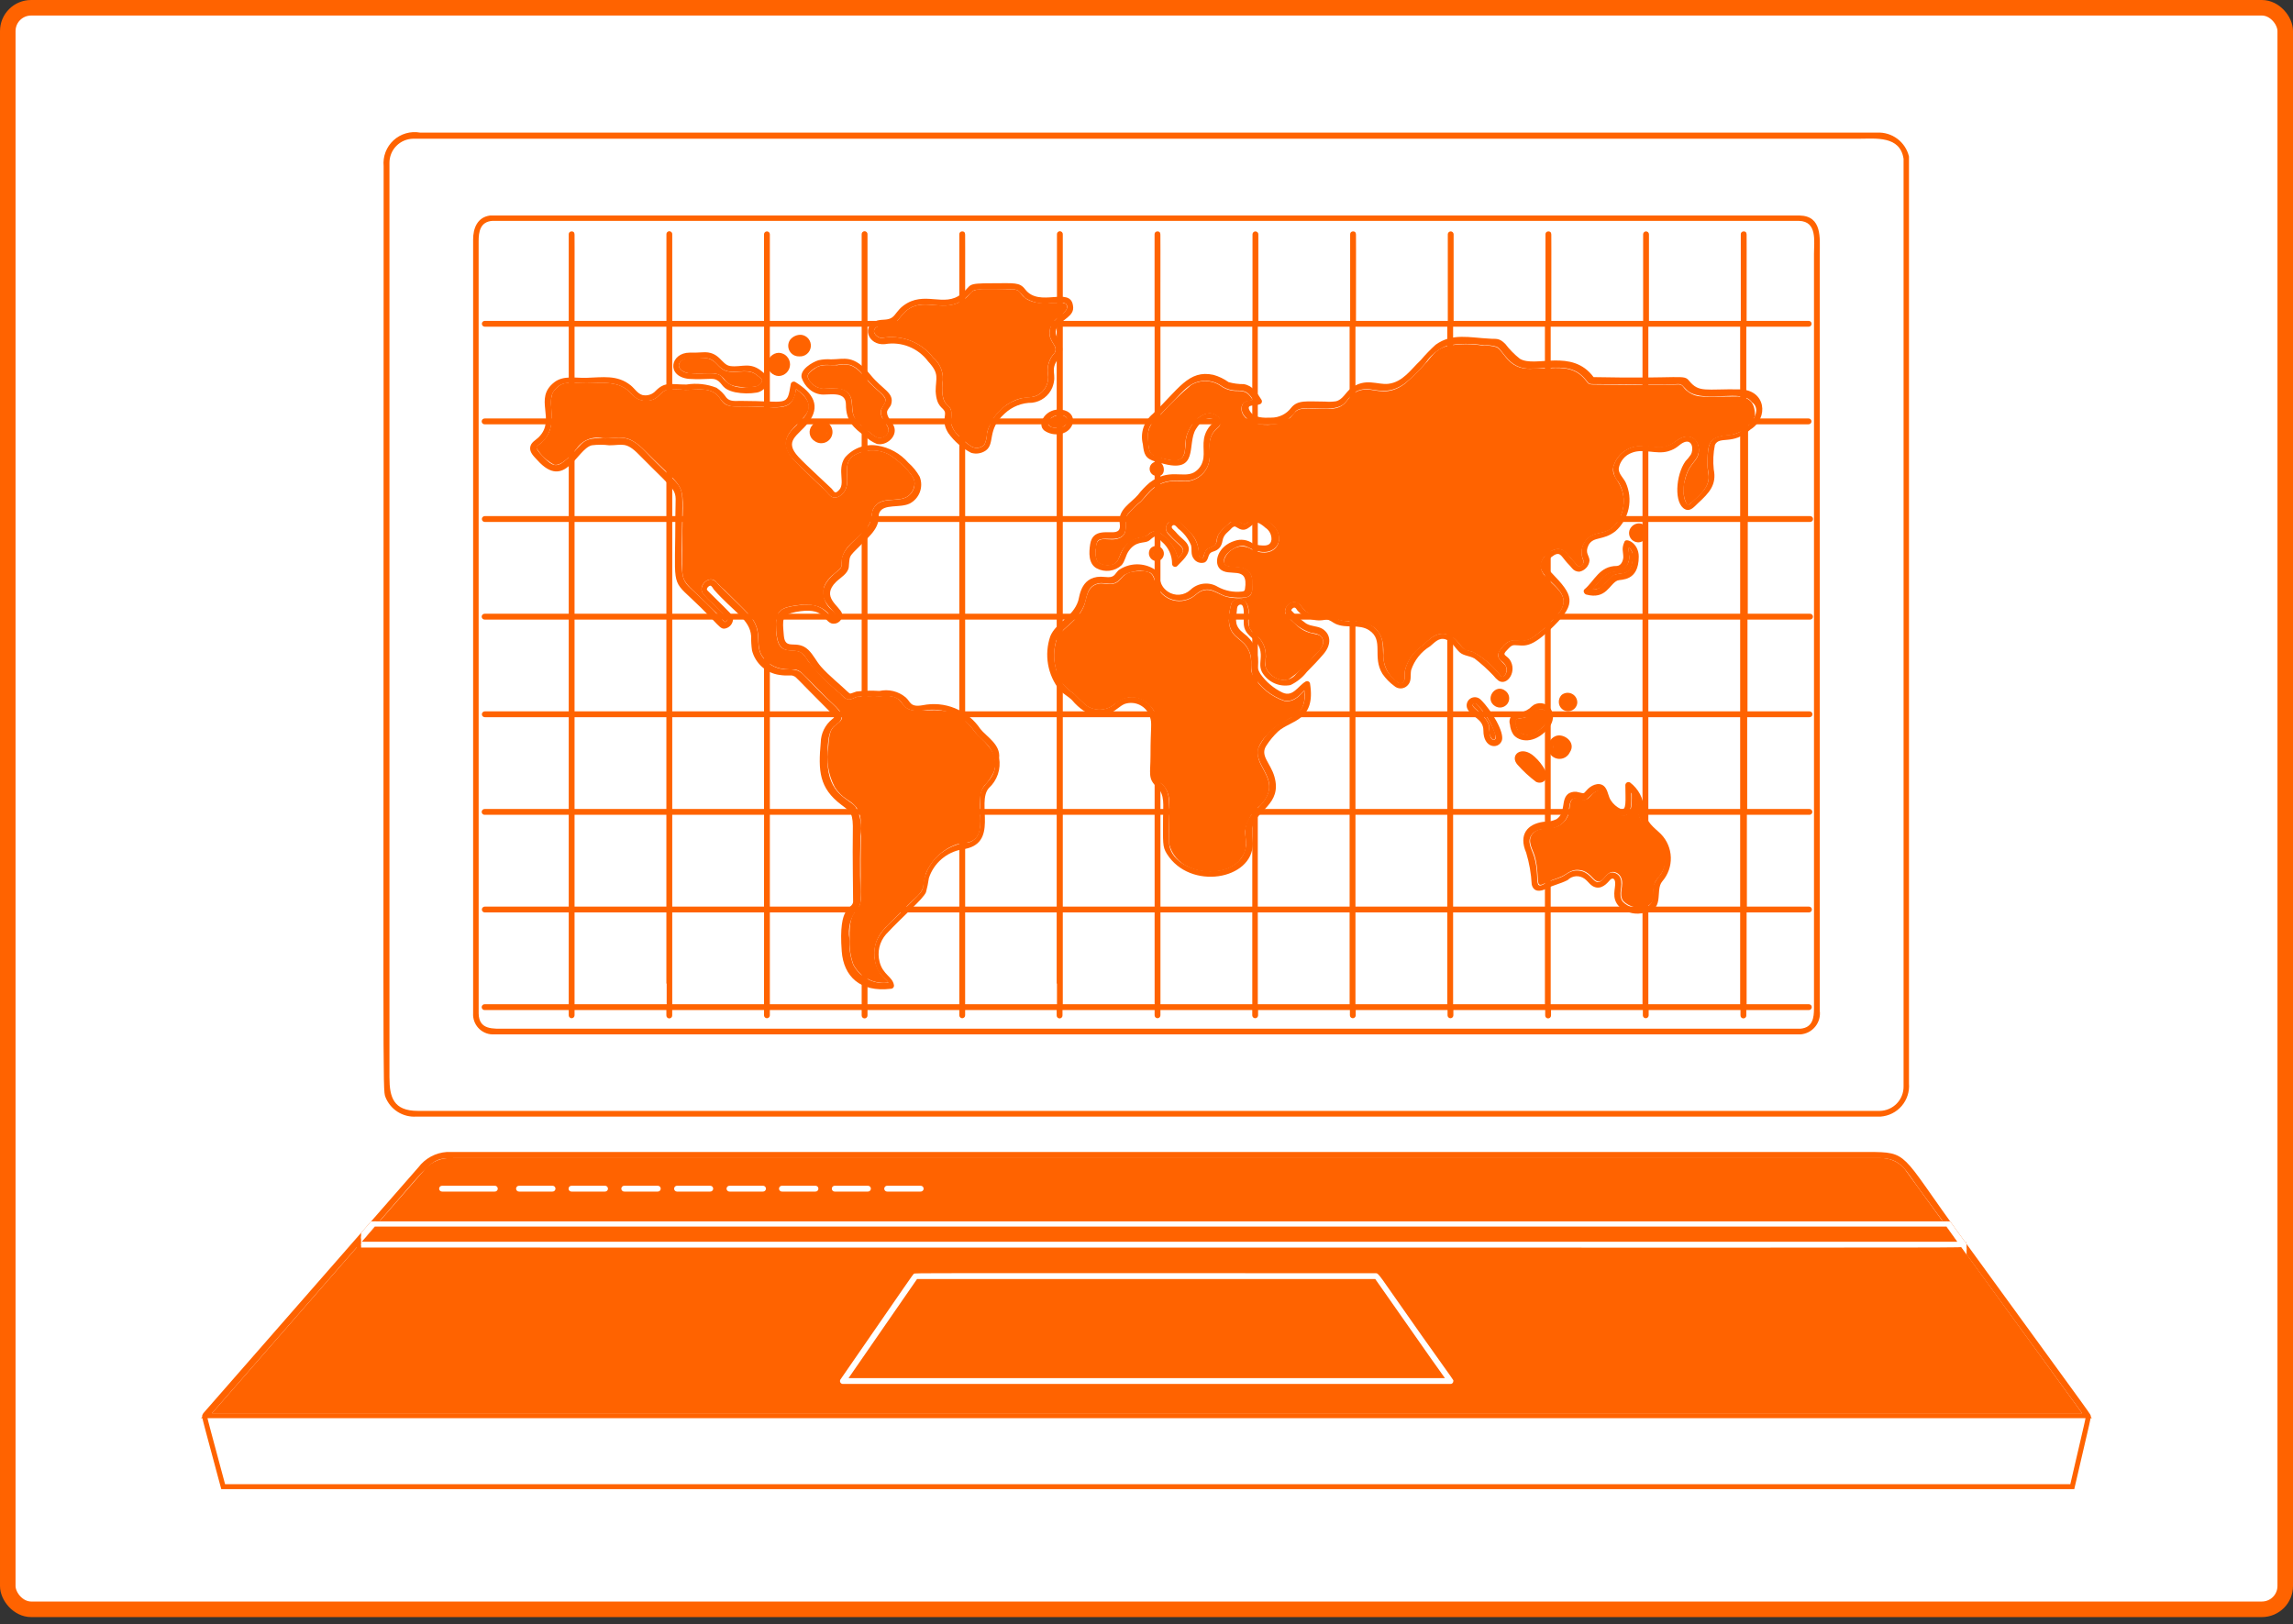 <svg width="295" height="209" viewBox="0 0 295 209" fill="none" xmlns="http://www.w3.org/2000/svg">
<rect x="0" y="0" width="295" height="209" fill="#333333" stroke="none"/>
<rect x="1" y="1" width="293" height="206.088" rx="3" fill="white"/>
<rect x="1" y="1" width="293" height="206.088" rx="3" stroke="#FF6300" stroke-width="2"/>
<path d="M244.842 20.438C244.355 17.439 241.28 17.851 239.068 17.851H53.142C52.326 17.87 51.549 18.205 50.975 18.785C50.402 19.366 50.076 20.146 50.067 20.963C50.067 141.223 49.842 140.135 50.368 141.225C50.684 141.819 51.17 142.304 51.766 142.619C52.361 142.933 53.036 143.061 53.705 142.987H241.767C242.591 142.972 243.375 142.633 243.949 142.042C244.524 141.452 244.843 140.661 244.837 139.837L244.842 20.438Z" fill="white"/>
<path d="M245.031 150.414C244.643 149.951 244.154 149.585 243.601 149.345C243.047 149.103 242.446 148.994 241.844 149.026H57.568C56.94 149.066 56.329 149.245 55.779 149.549C55.229 149.855 54.753 150.278 54.386 150.789L27.273 181.854H267.868L245.031 150.414Z" fill="#FF6300"/>
<path d="M53.556 143.683H241.957C242.476 143.643 242.981 143.502 243.445 143.267C243.91 143.032 244.323 142.707 244.66 142.312C244.999 141.915 245.255 141.457 245.415 140.962C245.576 140.468 245.636 139.946 245.594 139.426V20.139C245.378 19.23 244.85 18.424 244.103 17.863C243.356 17.301 242.435 17.018 241.501 17.063H54.044C53.437 16.954 52.812 16.987 52.22 17.159C51.627 17.331 51.083 17.638 50.629 18.055C50.175 18.473 49.824 18.99 49.603 19.566C49.382 20.142 49.298 20.762 49.356 21.376C49.356 141.126 49.209 140.121 49.581 141.152C49.887 141.942 50.438 142.615 51.153 143.07C51.868 143.526 52.71 143.74 53.556 143.683ZM50.103 138.676V20.963C50.099 20.143 50.42 19.356 50.995 18.773C51.57 18.189 52.353 17.857 53.173 17.85H239.106C241.318 17.85 244.449 17.438 244.899 20.437V139.8C244.91 140.622 244.594 141.415 244.021 142.005C243.449 142.596 242.666 142.935 241.844 142.95H53.747C50.626 142.951 50.106 141.194 50.106 138.676H50.103Z" fill="#FF6300"/>
<path d="M268.626 182.163L268.636 182.18L268.648 182.195C268.664 182.214 268.674 182.236 268.678 182.258C268.682 182.28 268.681 182.305 268.673 182.329L268.664 182.354L268.66 182.38C268.613 182.674 268.425 183.483 267.674 186.707C267.399 187.887 267.049 189.389 266.604 191.307H28.713C28.583 190.827 28.461 190.371 28.344 189.94C26.89 184.542 26.432 182.842 26.324 182.312C26.311 182.246 26.327 182.181 26.376 182.102C26.417 182.036 26.46 181.989 26.51 181.935C26.53 181.913 26.551 181.89 26.574 181.864C26.574 181.864 26.574 181.863 26.574 181.863L54.058 150.436L54.066 150.427L54.073 150.418C54.478 149.878 54.996 149.431 55.589 149.111L55.59 149.11C56.18 148.79 56.833 148.602 57.504 148.558H240.338C241.645 148.558 242.518 148.571 243.223 148.73C243.905 148.884 244.436 149.178 245.041 149.772C245.659 150.378 246.343 151.289 247.326 152.676C247.609 153.076 247.917 153.515 248.254 153.996C249.079 155.173 250.081 156.6 251.334 158.327L251.593 158.139L251.334 158.327C256.659 165.657 260.353 170.734 262.916 174.256C267.255 180.218 268.351 181.724 268.626 182.163ZM247.195 152.849L247.194 152.848C246.902 152.453 246.646 152.082 246.403 151.731C246.285 151.559 246.169 151.392 246.054 151.229C245.709 150.739 245.374 150.292 244.999 149.918C244.227 149.149 243.308 148.706 241.838 148.706H58.693L58.615 148.706C57.823 148.706 57.209 148.706 56.658 148.835C56.069 148.973 55.566 149.253 54.964 149.778C54.372 150.296 53.668 151.067 52.68 152.2C52.294 152.644 51.864 153.142 51.38 153.704C50.616 154.591 49.715 155.636 48.628 156.878L48.163 157.408H48.868H249.901H250.531L250.159 156.9L247.195 152.849ZM48.193 157.518H48.044L47.949 157.632L46.299 159.582L45.854 160.108H46.543H251.818H252.208L252.145 160.172C252.086 160.176 251.988 160.18 251.824 160.184C251.396 160.195 250.56 160.203 248.912 160.21C245.619 160.223 239.098 160.228 226.154 160.229C215.564 160.23 200.676 160.229 179.74 160.226C149.495 160.223 106.629 160.218 45.868 160.218H45.722L45.627 160.328L27.031 181.644L26.569 182.174H27.272H267.867H268.495L268.126 181.666L252.563 160.276L252.343 159.973L252.342 159.974L252.078 159.603L250.691 157.653L250.595 157.518H250.43H48.193Z" fill="white" stroke="#FF6300" stroke-width="0.639"/>
<g clip-path="url(#clip0_1739_11184)">
<path d="M268.626 182.163L268.636 182.18L268.648 182.195C268.664 182.214 268.674 182.236 268.678 182.258C268.682 182.28 268.681 182.305 268.673 182.329L268.664 182.354L268.66 182.379C268.613 182.674 268.425 183.483 267.674 186.707C267.399 187.887 267.049 189.389 266.604 191.307H28.713C28.583 190.827 28.461 190.371 28.344 189.94C26.89 184.542 26.432 182.842 26.324 182.312C26.311 182.246 26.327 182.181 26.376 182.102C26.417 182.036 26.46 181.989 26.51 181.935C26.53 181.913 26.551 181.89 26.574 181.864C26.574 181.864 26.574 181.863 26.574 181.863L54.058 150.436L54.066 150.427L54.073 150.418C54.478 149.878 54.996 149.431 55.589 149.111L55.59 149.11C56.18 148.79 56.833 148.602 57.504 148.558H240.338C241.645 148.558 242.518 148.571 243.223 148.73C243.905 148.884 244.436 149.178 245.041 149.772C245.659 150.378 246.343 151.289 247.326 152.676C247.609 153.076 247.917 153.515 248.254 153.996C249.079 155.173 250.081 156.6 251.334 158.327L251.593 158.139L251.334 158.327C256.659 165.657 260.353 170.734 262.916 174.256C267.255 180.218 268.351 181.724 268.626 182.163ZM247.195 152.849L247.194 152.848C246.902 152.453 246.646 152.082 246.403 151.731C246.285 151.559 246.169 151.392 246.054 151.229C245.709 150.739 245.374 150.292 244.999 149.918C244.227 149.149 243.308 148.706 241.838 148.706H58.693L58.615 148.706C57.823 148.706 57.209 148.706 56.658 148.835C56.069 148.973 55.566 149.253 54.964 149.778C54.372 150.296 53.668 151.067 52.68 152.2C52.294 152.644 51.864 153.142 51.38 153.704C50.616 154.591 49.715 155.636 48.628 156.878L48.163 157.408H48.868H249.901H250.531L250.159 156.9L247.195 152.849ZM48.193 157.518H48.044L47.949 157.632L46.299 159.582L45.854 160.108H46.543H251.818H252.208L252.145 160.172C252.086 160.176 251.988 160.18 251.824 160.184C251.396 160.195 250.56 160.203 248.912 160.21C245.619 160.223 239.098 160.228 226.154 160.229C215.564 160.23 200.676 160.229 179.74 160.226C149.495 160.223 106.629 160.218 45.868 160.218H45.722L45.627 160.328L27.031 181.644L26.569 182.174H27.272H267.867H268.495L268.126 181.666L252.563 160.276L252.343 159.973L252.342 159.974L252.078 159.603L250.691 157.653L250.595 157.518H250.43H48.193Z" fill="white" stroke="white" stroke-width="0.639"/>
</g>
<path d="M63.338 133.107H231.605C231.975 133.084 232.337 132.984 232.667 132.816C232.997 132.646 233.29 132.41 233.525 132.124C233.76 131.837 233.934 131.506 234.036 131.149C234.138 130.792 234.166 130.419 234.117 130.051V32.664C234.117 30.639 234.455 27.804 231.53 27.732H63.043C61.393 27.957 60.868 29.395 60.868 30.826V130.388C60.848 130.73 60.896 131.072 61.009 131.395C61.123 131.718 61.3 132.015 61.53 132.268C61.76 132.522 62.039 132.726 62.349 132.871C62.66 133.015 62.996 133.096 63.338 133.107ZM61.576 31.047C61.576 29.848 61.763 28.535 63.338 28.423H231.456C233.818 28.497 233.374 31.047 233.374 32.66V129.747C233.374 130.947 233.224 132.222 231.649 132.372H64.956C63.456 132.372 61.618 132.56 61.581 130.423L61.576 31.047Z" fill="#FF6300"/>
<path d="M182.855 171.789C177.082 163.618 177.437 163.839 176.93 163.839C117.578 163.839 117.696 163.785 117.568 163.913C117.563 163.913 117.558 163.914 117.553 163.916C117.549 163.918 117.545 163.921 117.541 163.925C117.538 163.929 117.535 163.932 117.533 163.937C117.531 163.941 117.531 163.946 117.531 163.952C117.403 164.079 117.501 163.934 108.118 177.526C108.084 177.584 108.066 177.65 108.066 177.717C108.066 177.785 108.085 177.85 108.119 177.909C108.154 177.966 108.203 178.012 108.262 178.044C108.322 178.076 108.388 178.092 108.455 178.089H186.599C186.649 178.092 186.699 178.084 186.746 178.066C186.793 178.048 186.836 178.021 186.871 177.985C186.906 177.95 186.934 177.907 186.952 177.86C186.97 177.813 186.976 177.763 186.974 177.713C186.98 177.513 187.333 178.126 182.855 171.789ZM109.168 177.338L117.98 164.588H176.93C185.306 176.538 184.823 175.86 185.893 177.338H109.168Z" fill="white"/>
<path d="M56.892 153.334H63.642C63.694 153.336 63.745 153.329 63.793 153.312C63.841 153.294 63.885 153.267 63.922 153.231C63.959 153.197 63.989 153.155 64.01 153.107C64.03 153.06 64.04 153.01 64.04 152.958C64.04 152.907 64.03 152.857 64.01 152.809C63.989 152.762 63.959 152.72 63.922 152.685C63.885 152.649 63.841 152.623 63.793 152.605C63.745 152.588 63.694 152.58 63.642 152.583H56.892C56.841 152.58 56.79 152.588 56.742 152.605C56.693 152.623 56.649 152.649 56.612 152.685C56.575 152.72 56.545 152.762 56.525 152.809C56.505 152.857 56.494 152.907 56.494 152.958C56.494 153.01 56.505 153.06 56.525 153.107C56.545 153.155 56.575 153.197 56.612 153.231C56.649 153.267 56.693 153.294 56.742 153.312C56.79 153.329 56.841 153.336 56.892 153.334Z" fill="white"/>
<path d="M66.791 153.334H71.067C71.118 153.336 71.169 153.329 71.217 153.312C71.265 153.294 71.309 153.267 71.346 153.231C71.384 153.197 71.413 153.155 71.434 153.107C71.454 153.06 71.464 153.01 71.464 152.958C71.464 152.907 71.454 152.857 71.434 152.809C71.413 152.762 71.384 152.72 71.346 152.685C71.309 152.649 71.265 152.623 71.217 152.605C71.169 152.588 71.118 152.58 71.067 152.583H66.791C66.74 152.58 66.689 152.588 66.64 152.605C66.592 152.623 66.548 152.649 66.511 152.685C66.474 152.72 66.444 152.762 66.424 152.809C66.404 152.857 66.393 152.907 66.393 152.958C66.393 153.01 66.404 153.06 66.424 153.107C66.444 153.155 66.474 153.197 66.511 153.231C66.548 153.267 66.592 153.294 66.64 153.312C66.689 153.329 66.74 153.336 66.791 153.334Z" fill="white"/>
<path d="M73.543 153.334H77.819C77.87 153.336 77.921 153.329 77.969 153.312C78.017 153.294 78.061 153.267 78.099 153.231C78.136 153.197 78.166 153.155 78.186 153.107C78.206 153.06 78.217 153.01 78.217 152.958C78.217 152.907 78.206 152.857 78.186 152.809C78.166 152.762 78.136 152.72 78.099 152.685C78.061 152.649 78.017 152.623 77.969 152.605C77.921 152.588 77.87 152.58 77.819 152.583H73.543C73.492 152.58 73.441 152.588 73.393 152.605C73.345 152.623 73.301 152.649 73.263 152.685C73.226 152.72 73.197 152.762 73.176 152.809C73.156 152.857 73.145 152.907 73.145 152.958C73.145 153.01 73.156 153.06 73.176 153.107C73.197 153.155 73.226 153.197 73.263 153.231C73.301 153.267 73.345 153.294 73.393 153.312C73.441 153.329 73.492 153.336 73.543 153.334Z" fill="white"/>
<path d="M80.331 153.334H84.606C84.657 153.336 84.708 153.329 84.757 153.312C84.805 153.294 84.849 153.267 84.886 153.231C84.923 153.197 84.953 153.155 84.973 153.107C84.993 153.06 85.004 153.01 85.004 152.958C85.004 152.907 84.993 152.857 84.973 152.809C84.953 152.762 84.923 152.72 84.886 152.685C84.849 152.649 84.805 152.623 84.757 152.605C84.708 152.588 84.657 152.58 84.606 152.583H80.331C80.279 152.58 80.228 152.588 80.18 152.605C80.132 152.623 80.088 152.649 80.05 152.685C80.013 152.72 79.984 152.762 79.963 152.809C79.943 152.857 79.933 152.907 79.933 152.958C79.933 153.01 79.943 153.06 79.963 153.107C79.984 153.155 80.013 153.197 80.05 153.231C80.088 153.267 80.132 153.294 80.18 153.312C80.228 153.329 80.279 153.336 80.331 153.334Z" fill="white"/>
<path d="M87.081 153.334H91.355C91.406 153.336 91.457 153.329 91.505 153.312C91.554 153.294 91.598 153.267 91.635 153.231C91.672 153.197 91.702 153.155 91.722 153.107C91.742 153.06 91.753 153.01 91.753 152.958C91.753 152.907 91.742 152.857 91.722 152.809C91.702 152.762 91.672 152.72 91.635 152.685C91.598 152.649 91.554 152.623 91.505 152.605C91.457 152.588 91.406 152.58 91.355 152.583H87.081C86.985 152.588 86.895 152.63 86.829 152.701C86.763 152.77 86.727 152.862 86.727 152.958C86.727 153.054 86.763 153.147 86.829 153.216C86.895 153.286 86.985 153.329 87.081 153.334Z" fill="white"/>
<path d="M93.869 153.334H98.144C98.195 153.336 98.246 153.329 98.295 153.312C98.343 153.294 98.387 153.267 98.424 153.231C98.461 153.197 98.491 153.155 98.511 153.107C98.532 153.06 98.542 153.01 98.542 152.958C98.542 152.907 98.532 152.857 98.511 152.809C98.491 152.762 98.461 152.72 98.424 152.685C98.387 152.649 98.343 152.623 98.295 152.605C98.246 152.588 98.195 152.58 98.144 152.583H93.869C93.817 152.58 93.766 152.588 93.718 152.605C93.67 152.623 93.626 152.649 93.589 152.685C93.551 152.72 93.522 152.762 93.501 152.809C93.481 152.857 93.471 152.907 93.471 152.958C93.471 153.01 93.481 153.06 93.501 153.107C93.522 153.155 93.551 153.197 93.589 153.231C93.626 153.267 93.67 153.294 93.718 153.312C93.766 153.329 93.817 153.336 93.869 153.334Z" fill="white"/>
<path d="M100.618 153.334H104.892C104.943 153.336 104.994 153.329 105.042 153.312C105.091 153.294 105.135 153.267 105.172 153.231C105.209 153.197 105.239 153.155 105.259 153.107C105.279 153.06 105.29 153.01 105.29 152.958C105.29 152.907 105.279 152.857 105.259 152.809C105.239 152.762 105.209 152.72 105.172 152.685C105.135 152.649 105.091 152.623 105.042 152.605C104.994 152.588 104.943 152.58 104.892 152.583H100.618C100.567 152.58 100.515 152.588 100.467 152.605C100.419 152.623 100.375 152.649 100.338 152.685C100.301 152.72 100.271 152.762 100.251 152.809C100.23 152.857 100.22 152.907 100.22 152.958C100.22 153.01 100.23 153.06 100.251 153.107C100.271 153.155 100.301 153.197 100.338 153.231C100.375 153.267 100.419 153.294 100.467 153.312C100.515 153.329 100.567 153.336 100.618 153.334Z" fill="white"/>
<path d="M107.369 153.334H111.643C111.694 153.336 111.745 153.329 111.793 153.312C111.842 153.294 111.886 153.267 111.923 153.231C111.96 153.197 111.99 153.155 112.01 153.107C112.03 153.06 112.041 153.01 112.041 152.958C112.041 152.907 112.03 152.857 112.01 152.809C111.99 152.762 111.96 152.72 111.923 152.685C111.886 152.649 111.842 152.623 111.793 152.605C111.745 152.588 111.694 152.58 111.643 152.583H107.369C107.273 152.588 107.183 152.63 107.117 152.701C107.051 152.77 107.015 152.862 107.015 152.958C107.015 153.054 107.051 153.147 107.117 153.216C107.183 153.286 107.273 153.329 107.369 153.334Z" fill="white"/>
<path d="M114.156 153.334H118.43C118.481 153.336 118.532 153.329 118.58 153.312C118.629 153.294 118.673 153.267 118.71 153.231C118.747 153.197 118.777 153.155 118.797 153.107C118.817 153.06 118.828 153.01 118.828 152.958C118.828 152.907 118.817 152.857 118.797 152.809C118.777 152.762 118.747 152.72 118.71 152.685C118.673 152.649 118.629 152.623 118.58 152.605C118.532 152.588 118.481 152.58 118.43 152.583H114.156C114.105 152.58 114.053 152.588 114.005 152.605C113.957 152.623 113.913 152.649 113.876 152.685C113.839 152.72 113.809 152.762 113.789 152.809C113.768 152.857 113.758 152.907 113.758 152.958C113.758 153.01 113.768 153.06 113.789 153.107C113.809 153.155 113.839 153.197 113.876 153.231C113.913 153.267 113.957 153.294 114.005 153.312C114.053 153.329 114.105 153.336 114.156 153.334Z" fill="white"/>
<path d="M232.655 54.599C232.707 54.602 232.758 54.595 232.806 54.577C232.854 54.56 232.898 54.532 232.936 54.497C232.973 54.462 233.002 54.42 233.022 54.373C233.043 54.326 233.053 54.275 233.053 54.224C233.053 54.173 233.043 54.122 233.022 54.075C233.002 54.028 232.973 53.985 232.936 53.95C232.898 53.915 232.854 53.888 232.806 53.87C232.758 53.853 232.707 53.845 232.655 53.848H224.668V42.039H232.693C232.792 42.039 232.887 41.999 232.957 41.929C233.028 41.858 233.067 41.763 233.067 41.664C233.067 41.565 233.028 41.469 232.957 41.399C232.887 41.329 232.792 41.289 232.693 41.289H224.706C224.706 30.357 224.722 31.51 224.706 30.339C224.706 30.152 224.744 29.776 224.331 29.776C224.281 29.773 224.231 29.781 224.184 29.799C224.138 29.816 224.094 29.844 224.06 29.879C224.024 29.915 223.996 29.957 223.979 30.004C223.961 30.051 223.953 30.101 223.956 30.151V41.289H212.142V30.151C212.142 30.051 212.103 29.956 212.032 29.886C211.962 29.816 211.867 29.776 211.768 29.776C211.668 29.776 211.573 29.816 211.503 29.886C211.433 29.956 211.393 30.051 211.393 30.151V41.289H199.581C199.581 30.357 199.597 31.51 199.581 30.339C199.581 30.152 199.619 29.776 199.206 29.776C199.156 29.773 199.106 29.78 199.059 29.798C199.011 29.816 198.969 29.843 198.933 29.879C198.898 29.914 198.871 29.957 198.853 30.004C198.835 30.05 198.827 30.101 198.83 30.151V41.289H187.012V30.151C187.012 30.051 186.973 29.956 186.902 29.886C186.832 29.816 186.737 29.776 186.638 29.776C186.538 29.776 186.443 29.816 186.373 29.886C186.303 29.956 186.263 30.051 186.263 30.151V41.289H174.451C174.451 30.357 174.467 31.51 174.451 30.339C174.451 30.152 174.489 29.776 174.076 29.776C174.026 29.773 173.976 29.78 173.929 29.798C173.881 29.816 173.839 29.843 173.803 29.879C173.768 29.914 173.741 29.957 173.723 30.004C173.705 30.05 173.697 30.101 173.7 30.151V41.289H161.888V30.151C161.888 30.051 161.848 29.956 161.778 29.886C161.707 29.816 161.613 29.776 161.513 29.776C161.413 29.776 161.318 29.816 161.248 29.886C161.178 29.956 161.138 30.051 161.138 30.151V41.289H149.287C149.287 30.357 149.304 31.51 149.287 30.339C149.287 30.152 149.327 29.776 148.913 29.776C148.863 29.773 148.813 29.781 148.766 29.799C148.719 29.816 148.676 29.844 148.641 29.879C148.606 29.915 148.578 29.957 148.561 30.004C148.543 30.051 148.535 30.101 148.538 30.151V41.289H136.731V30.151C136.734 30.1 136.726 30.049 136.709 30C136.691 29.952 136.664 29.908 136.629 29.871C136.594 29.834 136.551 29.804 136.504 29.784C136.457 29.763 136.407 29.753 136.355 29.753C136.304 29.753 136.253 29.763 136.206 29.784C136.159 29.804 136.117 29.834 136.082 29.871C136.047 29.908 136.019 29.952 136.002 30C135.984 30.049 135.977 30.1 135.98 30.151V41.289H124.168C124.168 30.357 124.184 31.51 124.168 30.339C124.168 30.152 124.206 29.776 123.793 29.776C123.743 29.773 123.693 29.781 123.646 29.799C123.599 29.816 123.557 29.844 123.521 29.879C123.486 29.915 123.458 29.957 123.441 30.004C123.423 30.051 123.415 30.101 123.418 30.151V41.289H111.606V30.151C111.609 30.1 111.601 30.049 111.584 30C111.566 29.952 111.539 29.908 111.504 29.871C111.469 29.834 111.426 29.804 111.379 29.784C111.332 29.763 111.282 29.753 111.23 29.753C111.179 29.753 111.128 29.763 111.082 29.784C111.034 29.804 110.992 29.834 110.957 29.871C110.922 29.908 110.895 29.952 110.877 30C110.859 30.049 110.852 30.1 110.855 30.151V41.289H99.043V30.151C99.043 30.051 99.003 29.956 98.933 29.886C98.863 29.816 98.767 29.776 98.668 29.776C98.569 29.776 98.473 29.816 98.403 29.886C98.333 29.956 98.293 30.051 98.293 30.151V41.289H86.487V30.151C86.49 30.1 86.483 30.049 86.465 30C86.448 29.952 86.421 29.908 86.385 29.871C86.35 29.834 86.308 29.804 86.261 29.784C86.214 29.763 86.163 29.753 86.112 29.753C86.061 29.753 86.01 29.763 85.963 29.784C85.916 29.804 85.874 29.834 85.838 29.871C85.803 29.908 85.776 29.952 85.758 30C85.741 30.049 85.734 30.1 85.737 30.151V41.289H73.918C73.918 30.357 73.934 31.51 73.918 30.339C73.918 30.152 73.956 29.776 73.543 29.776C73.493 29.773 73.443 29.781 73.396 29.799C73.349 29.816 73.307 29.844 73.272 29.879C73.236 29.915 73.209 29.957 73.191 30.004C73.173 30.051 73.165 30.101 73.168 30.151V41.289H62.368C62.268 41.289 62.173 41.329 62.103 41.399C62.032 41.469 61.993 41.565 61.993 41.664C61.993 41.763 62.032 41.858 62.103 41.929C62.173 41.999 62.268 42.039 62.368 42.039H73.168V53.851H62.368C62.316 53.848 62.265 53.855 62.217 53.873C62.169 53.891 62.125 53.918 62.088 53.953C62.05 53.988 62.021 54.03 62 54.077C61.98 54.124 61.97 54.175 61.97 54.226C61.97 54.278 61.98 54.328 62 54.375C62.021 54.422 62.05 54.465 62.088 54.5C62.125 54.535 62.169 54.562 62.217 54.58C62.265 54.597 62.316 54.605 62.368 54.602H73.168V66.414H62.368C62.318 66.414 62.27 66.424 62.224 66.442C62.179 66.461 62.137 66.489 62.103 66.524C62.068 66.558 62.04 66.6 62.021 66.645C62.003 66.691 61.993 66.74 61.993 66.789C61.993 66.838 62.003 66.887 62.021 66.932C62.04 66.978 62.068 67.019 62.103 67.054C62.137 67.088 62.179 67.116 62.224 67.135C62.27 67.154 62.318 67.163 62.368 67.163H73.168V78.976H62.368C62.316 78.973 62.265 78.98 62.217 78.998C62.169 79.015 62.125 79.043 62.088 79.078C62.05 79.113 62.021 79.155 62 79.202C61.98 79.249 61.97 79.3 61.97 79.351C61.97 79.403 61.98 79.453 62 79.5C62.021 79.547 62.05 79.59 62.088 79.625C62.125 79.66 62.169 79.687 62.217 79.705C62.265 79.722 62.316 79.73 62.368 79.727H73.168V91.539H62.368C62.268 91.539 62.173 91.579 62.103 91.649C62.032 91.719 61.993 91.814 61.993 91.914C61.993 92.013 62.032 92.108 62.103 92.178C62.173 92.249 62.268 92.288 62.368 92.288H73.168V104.101H62.368C62.316 104.098 62.265 104.106 62.217 104.122C62.169 104.14 62.125 104.167 62.088 104.203C62.05 104.238 62.021 104.28 62 104.327C61.98 104.374 61.97 104.424 61.97 104.477C61.97 104.528 61.98 104.578 62 104.625C62.021 104.672 62.05 104.715 62.088 104.749C62.125 104.785 62.169 104.812 62.217 104.83C62.265 104.846 62.316 104.854 62.368 104.851H73.168V116.664H62.368C62.268 116.664 62.173 116.703 62.103 116.774C62.032 116.844 61.993 116.939 61.993 117.039C61.993 117.138 62.032 117.233 62.103 117.303C62.173 117.374 62.268 117.413 62.368 117.413H73.168V129.226H62.368C62.316 129.223 62.265 129.231 62.217 129.247C62.169 129.265 62.125 129.292 62.088 129.328C62.05 129.362 62.021 129.405 62 129.452C61.98 129.499 61.97 129.549 61.97 129.6C61.97 129.653 61.98 129.703 62 129.75C62.021 129.797 62.05 129.84 62.088 129.874C62.125 129.91 62.169 129.937 62.217 129.955C62.265 129.971 62.316 129.979 62.368 129.976H73.168V130.652C73.168 130.751 73.208 130.846 73.278 130.916C73.348 130.987 73.444 131.026 73.543 131.026C73.642 131.026 73.738 130.987 73.808 130.916C73.878 130.846 73.918 130.751 73.918 130.652V129.976H85.73V130.652C85.727 130.703 85.735 130.754 85.752 130.803C85.77 130.85 85.797 130.895 85.832 130.932C85.867 130.969 85.909 130.998 85.957 131.019C86.004 131.039 86.054 131.049 86.106 131.049C86.157 131.049 86.207 131.039 86.254 131.019C86.302 130.998 86.344 130.969 86.379 130.932C86.414 130.895 86.441 130.85 86.459 130.803C86.476 130.754 86.484 130.703 86.481 130.652V129.976H98.293V130.652C98.293 130.7 98.303 130.75 98.322 130.795C98.341 130.841 98.368 130.882 98.403 130.916C98.438 130.951 98.479 130.979 98.525 130.998C98.57 131.016 98.619 131.026 98.668 131.026C98.717 131.026 98.766 131.016 98.811 130.998C98.857 130.979 98.898 130.951 98.933 130.916C98.968 130.882 98.995 130.841 99.014 130.795C99.033 130.75 99.043 130.7 99.043 130.652V129.976H110.855V130.652C110.852 130.703 110.859 130.754 110.877 130.803C110.895 130.85 110.922 130.895 110.957 130.932C110.992 130.969 111.034 130.998 111.082 131.019C111.128 131.039 111.179 131.049 111.23 131.049C111.282 131.049 111.332 131.039 111.379 131.019C111.426 130.998 111.469 130.969 111.504 130.932C111.539 130.895 111.566 130.85 111.584 130.803C111.601 130.754 111.609 130.703 111.606 130.652V129.976H123.418V130.652C123.418 130.751 123.458 130.846 123.528 130.916C123.598 130.987 123.693 131.026 123.793 131.026C123.892 131.026 123.988 130.987 124.058 130.916C124.128 130.846 124.168 130.751 124.168 130.652V129.976H135.943V130.652C135.94 130.703 135.947 130.754 135.965 130.803C135.982 130.85 136.01 130.895 136.045 130.932C136.08 130.969 136.122 130.998 136.169 131.019C136.216 131.039 136.267 131.049 136.318 131.049C136.369 131.049 136.42 131.039 136.467 131.019C136.514 130.998 136.557 130.969 136.592 130.932C136.627 130.895 136.654 130.85 136.672 130.803C136.689 130.754 136.697 130.703 136.694 130.652V129.976H148.543V130.652C148.543 130.751 148.583 130.846 148.653 130.916C148.723 130.987 148.818 131.026 148.918 131.026C149.017 131.026 149.112 130.987 149.182 130.916C149.253 130.846 149.292 130.751 149.292 130.652V129.976H161.106V130.652C161.106 130.751 161.146 130.846 161.216 130.916C161.286 130.987 161.381 131.026 161.481 131.026C161.581 131.026 161.675 130.987 161.746 130.916C161.816 130.846 161.856 130.751 161.856 130.652V129.976H173.668V130.652C173.668 130.7 173.678 130.75 173.696 130.795C173.715 130.841 173.743 130.882 173.778 130.916C173.812 130.951 173.853 130.979 173.899 130.998C173.944 131.016 173.994 131.026 174.043 131.026C174.092 131.026 174.141 131.016 174.186 130.998C174.232 130.979 174.273 130.951 174.307 130.916C174.342 130.882 174.37 130.841 174.389 130.795C174.407 130.75 174.417 130.7 174.417 130.652V129.976H186.231V130.652C186.231 130.751 186.271 130.846 186.341 130.916C186.411 130.987 186.506 131.026 186.606 131.026C186.705 131.026 186.8 130.987 186.87 130.916C186.941 130.846 186.98 130.751 186.98 130.652V129.976H198.793V130.652C198.79 130.703 198.798 130.754 198.815 130.803C198.832 130.85 198.859 130.895 198.895 130.932C198.93 130.969 198.972 130.998 199.019 131.019C199.066 131.039 199.116 131.049 199.169 131.049C199.22 131.049 199.27 131.039 199.317 131.019C199.364 130.998 199.407 130.969 199.441 130.932C199.477 130.895 199.504 130.85 199.522 130.803C199.54 130.754 199.546 130.703 199.544 130.652V129.976H211.356V130.652C211.356 130.751 211.396 130.846 211.466 130.916C211.536 130.987 211.631 131.026 211.731 131.026C211.83 131.026 211.925 130.987 211.995 130.916C212.066 130.846 212.105 130.751 212.105 130.652V129.976H223.918V130.652C223.915 130.703 223.923 130.754 223.939 130.803C223.957 130.85 223.984 130.895 224.02 130.932C224.055 130.969 224.097 130.998 224.144 131.019C224.191 131.039 224.241 131.049 224.294 131.049C224.345 131.049 224.395 131.039 224.442 131.019C224.489 130.998 224.532 130.969 224.566 130.932C224.602 130.895 224.629 130.85 224.647 130.803C224.663 130.754 224.671 130.703 224.668 130.652V129.976H232.693C232.744 129.979 232.795 129.971 232.843 129.955C232.891 129.937 232.936 129.91 232.973 129.874C233.01 129.84 233.039 129.797 233.06 129.75C233.08 129.703 233.09 129.653 233.09 129.6C233.09 129.549 233.08 129.499 233.06 129.452C233.039 129.405 233.01 129.362 232.973 129.328C232.936 129.292 232.891 129.265 232.843 129.247C232.795 129.231 232.744 129.223 232.693 129.226H224.706V117.413H232.731C232.831 117.413 232.925 117.374 232.996 117.303C233.066 117.233 233.106 117.138 233.106 117.039C233.106 116.939 233.066 116.844 232.996 116.774C232.925 116.703 232.831 116.664 232.731 116.664H224.741V104.851H232.767C232.818 104.854 232.869 104.846 232.918 104.83C232.965 104.812 233.01 104.785 233.047 104.749C233.084 104.715 233.113 104.672 233.134 104.625C233.154 104.578 233.164 104.528 233.164 104.477C233.164 104.424 233.154 104.374 233.134 104.327C233.113 104.28 233.084 104.238 233.047 104.203C233.01 104.167 232.965 104.14 232.918 104.122C232.869 104.106 232.818 104.098 232.767 104.101H224.78V92.288H232.804C232.904 92.288 232.998 92.249 233.069 92.178C233.139 92.108 233.179 92.013 233.179 91.914C233.179 91.814 233.139 91.719 233.069 91.649C232.998 91.579 232.904 91.539 232.804 91.539H224.818V79.727H232.843C232.895 79.73 232.946 79.722 232.994 79.705C233.042 79.687 233.086 79.66 233.124 79.625C233.161 79.59 233.19 79.547 233.211 79.5C233.231 79.453 233.241 79.403 233.241 79.351C233.241 79.3 233.231 79.249 233.211 79.202C233.19 79.155 233.161 79.113 233.124 79.078C233.086 79.043 233.042 79.015 232.994 78.998C232.946 78.98 232.895 78.973 232.843 78.976H224.855V67.163H232.881C232.98 67.163 233.075 67.124 233.145 67.054C233.216 66.983 233.255 66.888 233.255 66.789C233.255 66.689 233.216 66.594 233.145 66.524C233.075 66.454 232.98 66.414 232.881 66.414H224.894V54.599H232.655ZM85.769 126.564V129.226H73.918V117.413H85.73V126.564H85.769ZM73.918 116.664V104.851H85.73V116.664H73.918ZM73.918 104.101V92.288H85.73V104.101H73.918ZM73.918 91.539V79.727H85.73V91.539H73.918ZM73.918 78.976V67.163H85.73V78.976H73.918ZM73.918 66.414V54.599H85.73V66.412L73.918 66.414ZM73.918 53.851V42.039H85.73V53.851H73.918ZM98.293 129.226H86.487V117.413H98.3L98.293 129.226ZM98.293 116.664H86.487V104.851H98.3L98.293 116.664ZM98.293 104.101H86.487V92.288H98.3L98.293 104.101ZM98.293 91.539H86.487V79.727H98.3L98.293 91.539ZM98.293 78.976H86.487V67.163H98.3L98.293 78.976ZM98.293 66.414H86.487V54.599H98.3L98.293 66.414ZM98.293 53.851H86.487V42.039H98.3L98.293 53.851ZM110.855 129.226H99.043V117.413H110.855V129.226ZM110.855 116.664H99.043V104.851H110.855V116.664ZM110.855 104.101H99.043V92.288H110.855V104.101ZM110.855 91.539H99.043V79.727H110.855V91.539ZM110.855 78.976H99.043V67.163H110.855V78.976ZM110.855 66.414H99.043V54.599H110.855V66.414ZM110.855 53.851H99.043V42.039H110.855V53.851ZM123.418 129.226H111.606V117.413H123.418V129.226ZM123.418 116.664H111.606V104.851H123.418V116.664ZM123.418 104.101H111.606V92.288H123.418V104.101ZM123.418 91.539H111.606V79.727H123.418V91.539ZM123.418 78.976H111.606V67.163H123.418V78.976ZM123.418 66.414H111.606V54.599H123.418V66.414ZM123.418 53.851H111.606V42.039H123.418V53.851ZM135.982 126.564V129.226H124.168V117.413H135.943V126.564H135.982ZM124.17 116.664V104.851H135.945V116.664H124.17ZM124.17 104.101V92.288H135.945V104.101H124.17ZM124.17 91.539V79.727H135.945V91.539H124.17ZM124.17 78.976V67.163H135.945V78.976H124.17ZM124.17 66.414V54.599H135.945V66.412L124.17 66.414ZM124.17 53.851V42.039H135.945V53.851H124.17ZM148.546 129.226H136.731V117.413H148.543L148.546 129.226ZM148.546 116.664H136.731V104.851H148.543L148.546 116.664ZM148.546 104.101H136.731V92.288H148.543L148.546 104.101ZM148.546 91.539H136.731V79.727H148.543L148.546 91.539ZM148.546 78.976H136.731V67.163H148.543L148.546 78.976ZM148.546 66.414H136.731V54.599H148.543L148.546 66.414ZM148.546 53.851H136.731V42.039H148.543L148.546 53.851ZM161.109 129.226H149.295V117.413H161.109V129.226ZM161.109 116.664H149.295V104.851H161.109V116.664ZM161.109 104.101H149.295V92.288H161.109V104.101ZM161.109 91.539H149.295V79.727H161.109V91.539ZM161.109 78.976H149.295V67.163H161.109V78.976ZM161.109 66.414H149.295V54.599H161.109V66.414ZM161.109 53.851H149.295V42.039H161.109V53.851ZM173.633 129.226H161.817V117.413H173.63L173.633 129.226ZM173.633 116.664H161.817V104.851H173.63L173.633 116.664ZM173.633 104.101H161.817V92.288H173.63L173.633 104.101ZM173.633 91.539H161.817V79.727H173.63L173.633 91.539ZM173.633 78.976H161.817V67.163H173.63L173.633 78.976ZM173.633 66.414H161.817V54.599H173.63L173.633 66.414ZM173.633 53.851H161.817V42.039H173.63L173.633 53.851ZM186.195 129.226H174.383V117.413H186.195V129.226ZM186.195 116.664H174.383V104.851H186.195V116.664ZM186.195 104.101H174.383V92.288H186.195V104.101ZM186.195 91.539H174.383V79.727H186.195V91.539ZM186.195 78.976H174.383V67.163H186.195V78.976ZM186.195 66.414H174.383V54.599H186.195V66.414ZM186.195 53.851H174.383V42.039H186.195V53.851ZM198.758 129.226H186.946V117.413H198.758V129.226ZM198.758 116.664H186.946V104.851H198.758V116.664ZM198.758 104.101H186.946V92.288H198.758V104.101ZM198.758 91.539H186.946V79.727H198.758V91.539ZM198.758 78.976H186.946V67.163H198.758V78.976ZM198.758 66.414H186.946V54.599H198.758V66.414ZM198.758 53.851H186.946V42.039H198.758V53.851ZM211.312 129.226H199.5V117.413H211.312V129.226ZM211.312 116.664H199.5V104.851H211.312V116.664ZM211.312 104.101H199.5V92.288H211.312V104.101ZM211.312 91.539H199.5V79.727H211.312V91.539ZM211.312 78.976H199.5V67.163H211.312V78.976ZM211.312 66.414H199.5V54.599H211.312V66.414ZM211.312 53.851H199.5V42.039H211.312V53.851ZM223.875 129.226H212.063V117.413H223.875V129.226ZM223.875 116.664H212.063V104.851H223.875V116.664ZM223.875 104.101H212.063V92.288H223.875V104.101ZM223.875 91.539H212.063V79.727H223.875V91.539ZM223.875 78.976H212.063V67.163H223.875V78.976ZM223.875 66.414H212.063V54.599H223.875V66.414ZM223.875 53.851H212.063V42.039H223.875V53.851Z" fill="#FF6300"/>
<path d="M210.368 68.714C210.379 68.779 210.404 68.841 210.443 68.896C210.48 68.951 210.529 68.997 210.586 69.03C210.643 69.064 210.707 69.085 210.774 69.091C210.84 69.097 210.907 69.088 210.969 69.065C211.193 68.989 211.372 68.95 211.347 68.541C211.298 67.772 210.246 68.074 210.368 68.714Z" fill="#FF6300"/>
<path d="M200.115 96.804C200.285 96.949 200.499 97.031 200.722 97.037C200.945 97.043 201.164 96.973 201.341 96.839C201.679 96.558 201.949 95.725 201.532 95.421C200.098 94.367 199.36 96.185 200.115 96.804Z" fill="#FF6300"/>
<path d="M201.702 89.755C201.628 89.747 201.554 89.756 201.484 89.779C201.413 89.802 201.349 89.841 201.294 89.889C201.239 89.939 201.195 90 201.165 90.068C201.135 90.136 201.119 90.209 201.119 90.283C201.119 90.357 201.135 90.43 201.165 90.498C201.195 90.566 201.239 90.627 201.294 90.676C201.349 90.725 201.413 90.764 201.484 90.787C201.554 90.81 201.628 90.819 201.702 90.811C201.777 90.819 201.851 90.81 201.921 90.787C201.991 90.764 202.055 90.725 202.11 90.676C202.165 90.627 202.21 90.566 202.24 90.498C202.27 90.43 202.286 90.357 202.286 90.283C202.286 90.209 202.27 90.136 202.24 90.068C202.21 90 202.165 89.939 202.11 89.889C202.055 89.841 201.991 89.802 201.921 89.779C201.851 89.756 201.777 89.747 201.702 89.755Z" fill="#FF6300"/>
<path d="M192.988 89.216C192.282 89.216 192.282 90.466 192.988 90.466C193.694 90.466 193.694 89.216 192.988 89.216Z" fill="#FF6300"/>
<path d="M148.771 70.806C148.715 70.803 148.659 70.811 148.605 70.831C148.553 70.85 148.504 70.88 148.463 70.919C148.422 70.958 148.389 71.005 148.366 71.057C148.344 71.109 148.333 71.164 148.333 71.221C148.333 71.277 148.344 71.333 148.366 71.385C148.389 71.437 148.422 71.484 148.463 71.523C148.504 71.562 148.553 71.592 148.605 71.611C148.659 71.631 148.715 71.639 148.771 71.636C148.827 71.639 148.884 71.631 148.937 71.611C148.99 71.592 149.038 71.562 149.079 71.523C149.12 71.484 149.154 71.437 149.177 71.385C149.198 71.333 149.21 71.277 149.21 71.221C149.21 71.164 149.198 71.109 149.177 71.057C149.154 71.005 149.12 70.958 149.079 70.919C149.038 70.88 148.99 70.85 148.937 70.831C148.884 70.811 148.827 70.803 148.771 70.806Z" fill="#FF6300"/>
<path d="M105.641 54.786C105.43 54.794 105.23 54.884 105.083 55.036C104.937 55.189 104.855 55.392 104.855 55.604C104.855 55.815 104.937 56.019 105.083 56.171C105.23 56.323 105.43 56.413 105.641 56.422C105.853 56.413 106.052 56.323 106.199 56.171C106.345 56.019 106.427 55.815 106.427 55.604C106.427 55.392 106.345 55.189 106.199 55.036C106.052 54.884 105.853 54.794 105.641 54.786Z" fill="#FF6300"/>
<path d="M223.569 51.018C219.143 51.018 218.429 51.287 217.195 50.418C216.362 49.833 216.642 49.395 215.66 49.481C214.337 49.598 205.497 49.481 204.972 49.481C204.117 49.472 204.398 49.242 203.547 48.431C202.248 47.191 200.538 47.28 198.747 47.418C198.334 47.451 197.884 47.373 197.468 47.418C194.084 47.784 193.686 45.388 192.556 44.681C192.025 44.504 191.464 44.44 190.906 44.493C189.33 44.207 187.715 44.219 186.143 44.53C184.491 45.042 184.143 46.007 183.368 46.781C182.552 47.7 181.676 48.564 180.746 49.368C178.578 50.994 177.072 50.118 175.834 50.118C174.043 50.118 173.602 51.299 173.02 51.88C172.076 52.824 170.921 52.592 169.719 52.592C168.517 52.592 167.258 52.392 166.681 52.968C166.277 53.305 166.116 53.992 164.806 54.43C163.714 54.705 162.573 54.73 161.47 54.506C160.605 54.25 159.522 53.382 159.744 52.331C159.895 51.619 160.606 51.582 161.208 51.507C160.597 50.593 160.32 50.307 159.182 50.307C158.495 50.322 157.818 50.14 157.233 49.781C156.665 49.343 155.977 49.087 155.26 49.047C154.544 49.007 153.832 49.185 153.219 49.557C151.86 50.704 150.582 51.943 149.395 53.267C148.204 54.456 147.419 54.863 147.744 57.28C147.915 58.559 148.034 58.699 150.407 59.192C152.726 59.673 152.402 57.845 152.544 56.642C152.765 54.777 154.942 52.283 156.557 53.53C156.684 53.605 156.791 53.708 156.869 53.831C156.949 53.955 156.997 54.096 157.013 54.241C157.027 54.387 157.006 54.535 156.954 54.672C156.9 54.808 156.816 54.931 156.707 55.029C156.417 55.264 156.163 55.542 155.957 55.854C155.359 56.988 155.702 57.876 155.62 58.891C155.601 59.33 155.492 59.76 155.299 60.155C155.106 60.55 154.835 60.901 154.499 61.186C154.166 61.471 153.776 61.684 153.356 61.812C152.935 61.94 152.493 61.979 152.057 61.929C148.673 61.628 147.918 63.406 146.77 64.554C146.135 65.05 145.556 65.615 145.044 66.237C144.455 67.181 145.349 68.57 144.107 69.201C142.756 69.886 140.995 68.527 140.995 70.588C140.866 71.156 140.932 71.75 141.182 72.275C141.404 72.471 141.669 72.613 141.955 72.691C142.241 72.769 142.541 72.781 142.832 72.726C143.584 72.662 143.841 72.162 144.07 71.526C144.256 70.963 144.58 70.456 145.012 70.05C145.444 69.644 145.971 69.352 146.544 69.201C146.96 69.188 147.363 69.057 147.707 68.825C147.904 68.6 148.166 68.443 148.456 68.376C149.058 68.263 149.578 68.83 149.957 69.201C150.738 69.909 151.288 70.837 151.532 71.864C152.92 70.475 151.939 70.585 150.294 68.714C150.118 68.526 150.017 68.28 150.01 68.022C150.005 67.765 150.095 67.515 150.262 67.319C150.43 67.124 150.664 66.997 150.918 66.964C151.174 66.93 151.433 66.992 151.645 67.138C152.098 67.523 152.525 67.936 152.924 68.376C153.611 68.939 154.053 69.744 154.161 70.626C154.199 70.925 154.086 71.225 154.236 71.488C154.311 71.6 154.574 71.901 154.723 71.825C154.799 71.788 154.836 71.569 154.873 71.488C154.933 71.247 155.035 71.019 155.173 70.814C155.509 70.399 156.142 70.472 156.411 69.987C156.731 69.411 156.148 69.061 157.873 67.588C158.394 67.144 158.579 66.803 159.449 67.175C159.748 67.326 159.976 67.593 160.311 67.4C160.879 67.073 161.206 66.538 161.924 66.538C162.518 66.673 163.065 66.971 163.498 67.4C165.68 69.037 164.291 72.181 161.099 70.738C160.627 70.415 160.055 70.269 159.486 70.325C158.056 70.587 157.184 72.008 157.568 72.613C158.129 73.488 161.131 72.054 161.131 75.125C161.21 75.612 161.131 76.112 160.906 76.551C160.426 77.151 158.575 76.999 157.836 76.807C156.544 76.484 155.46 75.113 153.823 76.551C153.43 76.899 152.958 77.144 152.447 77.263C151.936 77.383 151.404 77.373 150.898 77.236C150.391 77.098 149.929 76.836 149.549 76.475C149.169 76.113 148.886 75.662 148.724 75.163C148.29 73.969 148.3 73.373 146.399 73.513C144.176 73.513 144.458 74.855 143.211 75.125C142.535 75.272 141.897 74.966 141.261 75.125C139.726 75.509 139.812 77.164 139.423 78.05C138.444 80.289 136.37 80.78 135.861 82.55C135.602 83.471 135.544 84.437 135.693 85.382C135.842 86.328 136.193 87.229 136.723 88.026C137.173 88.517 137.677 88.957 138.224 89.338C138.71 89.851 139.222 90.339 139.758 90.801C140.288 91.162 140.918 91.344 141.558 91.324C142.198 91.304 142.815 91.081 143.32 90.688C143.855 90.22 144.501 89.898 145.196 89.751C145.816 89.692 146.44 89.808 146.997 90.087C147.554 90.365 148.022 90.795 148.346 91.325C149.187 92.552 148.918 93.988 148.871 95.376C148.84 96.271 148.852 97.175 148.834 98.076C148.712 98.851 148.751 99.641 148.946 100.401C149.128 100.704 149.51 100.887 149.733 101.15C150.724 102.323 150.408 103.996 150.408 105.95C150.408 106.813 150.333 107.712 150.408 108.576C150.564 109.237 150.872 109.853 151.308 110.374C151.745 110.894 152.297 111.306 152.921 111.575C154.884 112.507 158.334 112.47 159.709 110.412C160.732 109.05 160.141 107.839 160.196 106.926C160.293 106.272 160.519 105.643 160.86 105.077C161.201 104.51 161.651 104.018 162.183 103.625C165.104 100.466 161.288 98.759 161.846 96.387C162.067 95.754 162.425 95.179 162.896 94.701C165.292 91.788 168.159 92.92 167.808 88.888C167.35 89.289 166.568 90.443 165.221 90.2C163.538 89.627 162.114 88.47 161.209 86.939C160.6 85.836 161.452 84.799 160.346 83.187C159.565 82.052 158.096 81.889 158.096 79.701C158.112 79.001 158.226 78.307 158.433 77.638C158.519 77.501 158.632 77.383 158.766 77.292C158.899 77.201 159.051 77.14 159.21 77.111C159.368 77.083 159.532 77.088 159.689 77.127C159.847 77.166 159.993 77.238 160.12 77.338C161.085 78.201 160.39 79.965 160.76 80.825C161.13 81.686 162.86 82.03 162.86 84.534C162.797 84.931 162.772 85.332 162.784 85.734C162.985 86.318 163.384 86.813 163.911 87.135C164.438 87.457 165.061 87.585 165.672 87.496C166.915 86.653 168.038 85.644 169.009 84.497C169.5 83.974 170.323 83.296 170.21 82.471C170.019 81.082 168.547 82.133 166.722 80.371C165.638 79.324 165.429 79.251 165.335 78.836C165.156 78.058 166.463 76.766 167.398 78.011C168.26 79.163 168.917 79.247 170.397 79.099C171.452 78.994 171.797 79.643 172.535 79.849C173.643 80.159 178.163 79.16 177.972 84.049C177.921 84.804 178.076 85.558 178.418 86.231C178.762 86.905 179.282 87.473 179.922 87.875C180.297 88.137 180.671 87.761 180.709 87.386C180.745 87.049 180.709 86.674 180.747 86.336C181.066 84.997 181.883 83.83 183.034 83.074C183.826 82.425 184.928 80.88 186.743 81.912C187.459 82.318 187.766 83.026 188.356 83.524C188.66 83.779 189.144 83.749 189.481 83.9C190.75 84.586 191.872 85.516 192.781 86.637C192.968 86.825 193.154 87.234 193.42 87.087C193.601 86.934 193.729 86.729 193.789 86.5C193.85 86.272 193.839 86.03 193.758 85.808C193.56 85.179 192.223 84.794 192.97 83.708C194.582 81.374 195.144 83.167 197.063 82.132C198.439 81.183 199.665 80.033 200.701 78.72C202.318 76.325 199.282 75.246 198.413 73.582C197.656 72.132 199.447 70.658 200.438 70.658C201.349 70.658 201.659 71.466 202.576 72.383C202.906 72.714 203.145 73.329 203.701 72.495C203.813 72.27 203.701 72.121 203.626 71.933C203.409 71.316 203.445 70.638 203.725 70.048C204.006 69.458 204.51 69.003 205.125 68.783C206.059 68.435 207.23 68.637 208.238 66.945C208.676 66.214 208.906 65.378 208.906 64.526C208.906 63.675 208.676 62.839 208.238 62.108C207.84 61.461 207.381 60.909 207.563 60.083C207.766 59.336 208.204 58.674 208.811 58.195C209.419 57.715 210.164 57.444 210.938 57.42C212.924 57.323 213.809 58.169 215.664 56.745C217.288 55.498 218.665 56.537 218.55 58.096C218.449 59.467 217.292 59.481 216.751 61.846C216.459 62.799 216.527 63.826 216.939 64.734C217.236 65.328 217.314 64.883 217.651 64.658C218.663 63.721 219.925 62.74 219.825 61.246C219.796 60.794 219.676 60.383 219.676 59.932C219.676 56.991 219.777 56.185 222.564 55.996C223.263 55.894 223.926 55.617 224.488 55.191C225.053 54.765 225.499 54.203 225.788 53.558C225.782 51.95 225.241 51.111 223.569 51.018Z" fill="#FF6300"/>
<path d="M125.381 94.118C122.131 89.553 118.126 92.424 116.53 91.006C115.65 90.223 115.754 89.363 113.268 89.581C112.267 89.541 111.266 89.567 110.269 89.655C109.893 89.768 109.556 90.031 109.143 89.993C108.656 89.918 108.355 89.505 108.056 89.205C106.549 87.966 105.177 86.571 103.963 85.043C103.771 84.699 103.531 84.384 103.251 84.106C101.995 83.006 99.763 85.116 99.838 80.317C99.867 78.431 100.744 78.173 102.351 77.918C106.634 77.24 106.625 79.891 107.376 79.343C107.686 79.115 107.314 78.716 107.001 78.481C106.574 78.13 106.256 77.665 106.083 77.141C105.91 76.616 105.89 76.053 106.025 75.517C106.475 74.259 107.722 73.612 108.125 73.118C108.446 72.724 108.092 72.507 108.463 71.393C109.271 69.425 111.624 68.823 112.1 66.706C112.128 66.338 112.191 65.974 112.288 65.618C113.192 63.582 115.562 64.851 116.9 63.781C117.166 63.56 117.375 63.276 117.506 62.956C117.636 62.635 117.686 62.287 117.651 61.943C117.523 60.947 115.389 59.056 114.464 58.531C113.735 58.125 112.91 57.924 112.077 57.951C111.243 57.977 110.433 58.229 109.731 58.68C108.189 59.831 109.632 61.953 108.569 63.331C108.161 63.859 107.436 64.317 106.844 63.818C106.539 63.562 106.318 63.221 106.019 62.956C105.517 62.509 102.894 59.943 102.42 59.468C97.657 54.706 107.858 54.044 102.42 50.055C101.831 53.388 100.261 52.178 94.919 52.306C92.686 52.358 93.025 51.385 92.069 50.656C90.985 49.827 89.406 50.167 88.17 50.167C87.384 50.079 86.591 50.079 85.806 50.167C85.133 50.327 84.794 51.031 84.195 51.33C83.689 51.574 83.114 51.636 82.568 51.507C82.022 51.377 81.536 51.063 81.194 50.618C79.631 48.918 77.57 49.306 75.457 49.306C73.305 49.306 72.426 48.895 71.331 50.201C70.046 51.736 72.292 54.893 69.382 57.175C69.193 57.323 68.969 57.438 69.044 57.7C69.588 58.593 70.366 59.32 71.294 59.801C72.239 60.028 73.604 58.435 74.182 57.738C74.541 57.202 75.052 56.788 75.65 56.547C76.248 56.307 76.904 56.252 77.534 56.39C79.789 56.509 80.579 55.57 83.047 58.077C88.831 63.953 87.772 61.191 87.772 70.339C87.772 75.583 87.295 74.025 91.409 78.141C91.897 78.628 92.45 79.123 92.909 79.675C93.129 79.941 93.283 80.198 93.549 79.825C93.74 79.555 93.733 79.601 91.748 77.688C91.247 77.278 90.795 76.812 90.399 76.3C89.83 75.405 91.073 74.088 91.973 74.726C92.145 74.878 92.308 75.041 92.46 75.213C92.692 75.47 92.943 75.708 93.211 75.925C96.145 78.867 96.975 79.468 97.373 80.801C97.734 82.004 97.338 83.231 98.012 84.363C98.322 84.851 98.74 85.261 99.234 85.56C99.729 85.859 100.286 86.04 100.862 86.088C103.38 86.367 101.915 85.377 106.3 89.762C107.364 90.828 109.077 91.993 107.987 92.912C107.076 93.68 106.708 93.656 106.562 96.062C106.26 97.844 106.549 99.674 107.387 101.276C108.373 102.826 109.334 102.897 110.087 103.787C111.128 105.16 110.652 106.205 110.726 112.826C110.737 113.688 110.684 114.551 110.726 115.413C110.843 117.744 109.166 116.341 109.302 120.776C109.238 121.909 109.404 123.044 109.789 124.112C110.211 124.922 110.875 125.581 111.688 125.998C112.5 126.413 113.423 126.568 114.327 126.437C114.065 126.063 113.607 125.769 113.315 125.35C112.734 124.522 112.444 123.524 112.49 122.512C112.537 121.502 112.917 120.535 113.571 119.763C114.012 119.226 114.02 119.277 117.208 116.088C117.734 115.563 118.517 114.999 118.743 114.25C118.837 113.631 118.962 113.019 119.118 112.413C119.472 111.545 120.006 110.763 120.685 110.116C121.364 109.47 122.172 108.975 123.055 108.663C123.614 108.502 124.184 108.525 124.705 108.363C127.451 107.513 125.106 103.063 126.656 101.088C127.147 100.582 127.553 100 127.855 99.364C128.84 96.716 126.052 95.057 125.381 94.118Z" fill="#FF6300"/>
<path d="M134.818 48.113C134.743 47.627 134.781 47.131 134.931 46.662C135.081 46.194 135.337 45.766 135.68 45.414C136.224 44.459 134.853 44.066 135.041 42.6C135.235 41.1 136.636 40.651 137.104 39.974C137.209 39.857 137.27 39.707 137.277 39.55C137.284 39.393 137.236 39.238 137.141 39.112C136.723 38.694 133.56 39.607 131.854 38.324C131.157 37.8 131.333 37.26 130.319 37.237C123.763 37.089 125.752 37.27 123.982 38.55C121.602 40.27 119.092 38.355 116.969 39.712C115.68 40.537 115.69 41.666 114.156 41.886C113.667 41.957 112.925 41.816 112.58 42.261C112.139 42.83 112.879 43.431 113.405 43.499C114.635 43.265 115.906 43.376 117.078 43.819C118.249 44.262 119.275 45.021 120.043 46.011C120.521 46.41 120.885 46.93 121.096 47.517C121.306 48.104 121.357 48.736 121.242 49.349C121.068 52.223 122.025 51.907 122.331 52.724C122.621 53.655 121.819 54.642 123.342 56.099C123.79 56.556 124.28 56.971 124.805 57.336C125.071 57.548 125.406 57.654 125.746 57.633C126.085 57.612 126.405 57.466 126.643 57.223C126.865 56.754 126.98 56.242 126.98 55.723C127.207 54.856 127.616 54.048 128.178 53.35C128.74 52.652 129.444 52.081 130.242 51.674C131.714 50.907 132.416 51.375 133.505 50.849C133.982 50.587 134.365 50.182 134.6 49.692C134.836 49.201 134.912 48.65 134.818 48.113Z" fill="#FF6300"/>
<path d="M212.255 107.101C210.014 104.914 211.238 103.607 209.93 101.926C209.93 102.975 209.995 104.125 209.518 104.626C208.751 105.433 207.565 104.479 207.005 103.876C205.915 102.7 206.275 101.155 205.169 101.926C204.749 102.218 204.493 102.751 203.968 102.901C203.442 103.051 202.958 102.533 202.469 102.714C201.829 102.947 201.979 104.249 201.793 104.776C201.65 105.204 201.398 105.589 201.062 105.891C200.725 106.193 200.316 106.404 199.875 106.501C198.939 106.692 197.881 106.458 197.175 107.289C196.418 108.184 197.15 109.197 197.439 110.139C197.926 111.728 197.749 113.454 197.963 113.739C198.188 114.114 198.858 113.555 199.163 113.438C199.728 113.22 200.321 113.055 200.888 112.799C201.768 112.405 202.231 111.658 203.663 112.048C204.726 112.432 205.016 113.365 205.614 113.436C206.313 113.519 206.624 112.199 207.532 112.199C207.751 112.213 207.96 112.286 208.14 112.413C208.317 112.538 208.458 112.711 208.545 112.911C209.017 113.913 208.161 115.015 208.844 115.949C209.209 116.317 209.667 116.578 210.17 116.703C210.673 116.83 211.2 116.815 211.695 116.661C212.444 116.512 212.707 115.986 212.707 115.236C212.707 113.235 213.078 113.417 213.757 112.386C214.024 111.96 214.195 111.482 214.261 110.984C214.324 110.485 214.281 109.979 214.131 109.499C213.732 108.546 213.084 107.718 212.255 107.101Z" fill="#FF6300"/>
<path d="M105.906 50.027C106.993 50.027 108.373 49.733 109.168 50.666C109.911 51.535 109.414 52.738 109.918 53.704C110.421 54.477 111.086 55.132 111.868 55.622C112.252 55.915 112.656 56.373 113.18 56.373C113.82 56.373 114.505 55.768 114.269 55.094C114.054 54.49 113.551 54.045 113.373 53.444C113.18 52.805 113.481 52.503 113.785 51.981C114.297 51.101 113.239 50.637 111.986 49.357C111.152 48.504 110.525 47.364 109.361 46.994C108.817 46.88 108.254 46.88 107.71 46.994C106.189 46.994 105.609 46.851 104.785 47.443C104.529 47.633 104.002 47.97 103.923 48.339C103.83 48.755 104.6 49.933 105.906 50.027Z" fill="#FF6300"/>
<path d="M88.562 48.024C89.457 48.079 91.871 48.057 91.899 48.061C93.726 48.284 92.611 49.824 95.991 49.824C96.393 49.836 96.794 49.811 97.191 49.749C97.492 49.711 98.054 49.336 98.054 48.962C98.054 48.736 97.526 48.403 97.342 48.249C96.402 47.462 95.064 47.947 93.93 47.836C92.074 47.656 92.412 45.855 90.066 46.074C89.317 46.144 88.339 45.847 87.704 46.374C86.797 47.121 87.737 47.911 88.562 48.024Z" fill="#FF6300"/>
<path d="M198.946 93.037C199.138 92.622 199.179 92.155 199.061 91.714C198.97 91.561 198.839 91.434 198.68 91.35C198.523 91.265 198.345 91.226 198.166 91.234C197.464 91.234 197.305 92.14 195.828 92.401C194.873 92.57 194.965 92.433 194.965 92.964C194.969 93.434 195.143 93.888 195.453 94.243C196.759 95.069 197.972 94.236 198.946 93.037Z" fill="#FF6300"/>
<path d="M207.975 73.511C206.467 73.511 205.825 74.755 204.821 75.859C205.142 75.886 205.466 75.828 205.757 75.69C206.049 75.553 206.3 75.341 206.484 75.076C207.388 74.172 207.379 73.911 208.696 73.797C209.613 73.72 209.959 73.02 210.046 72.147C210.128 71.841 210.125 71.519 210.038 71.214C209.951 70.91 209.782 70.635 209.551 70.418C209.516 70.711 209.516 71.006 209.551 71.298C209.612 71.549 209.62 71.809 209.571 72.063C209.523 72.316 209.42 72.556 209.271 72.766C209.121 72.976 208.928 73.152 208.704 73.28C208.48 73.409 208.232 73.487 207.975 73.511Z" fill="#FF6300"/>
<path d="M189.943 90.564C189.756 90.413 189.456 90.489 189.456 90.714C189.456 90.939 189.967 91.296 190.243 91.576C192.278 93.356 191.311 93.859 191.744 94.763C191.851 94.991 192.043 95.289 192.268 95.139C192.777 94.886 191.759 92.475 189.943 90.564Z" fill="#FF6300"/>
<path d="M136.584 54.983C137.554 54.659 137.661 53.686 136.696 53.448C135.516 53.154 134.019 54.557 135.417 55.024C135.804 55.099 136.203 55.085 136.584 54.983Z" fill="#FF6300"/>
<path d="M198.323 99.687C197.95 98.825 197.369 98.069 196.634 97.485C196.241 97.229 195.027 97.275 195.712 98.026C196.095 98.443 197.153 99.395 197.246 99.48C197.641 99.984 198.323 100.327 198.323 99.687Z" fill="#FF6300"/>
<path d="M223.806 50.101C219.414 50.034 218.588 50.556 217.319 49.014C216.583 48.119 216.586 48.767 205.018 48.527C202.229 44.77 197.54 47.376 195.531 46.163C194.829 45.606 194.199 44.964 193.656 44.251C192.822 43.416 192.45 43.658 191.632 43.576C189.111 43.459 186.822 42.815 184.693 44.364C184.012 44.984 183.371 45.648 182.775 46.351C181.496 47.552 180.487 49.165 178.612 49.389C177.227 49.559 175.646 48.546 173.775 49.988C173.098 50.511 172.752 51.434 171.857 51.638C171.397 51.703 170.932 51.716 170.469 51.677C168.149 51.677 166.974 51.421 166.121 52.463C165.82 52.865 165.43 53.191 164.98 53.413C164.53 53.635 164.033 53.748 163.532 53.742C162.594 53.777 161.333 53.81 160.795 52.88C160.244 51.929 161.413 52.31 162.074 52.018C162.13 52.002 162.181 51.973 162.225 51.934C162.268 51.895 162.303 51.846 162.325 51.792C162.346 51.737 162.355 51.679 162.35 51.621C162.346 51.562 162.328 51.506 162.299 51.455C161.715 50.531 161.172 49.627 160.011 49.429C159.352 49.435 158.696 49.349 158.062 49.174C157.471 48.749 156.811 48.432 156.112 48.236C152.899 47.533 151.617 50.112 148.31 53.261C147.75 53.724 147.331 54.336 147.105 55.026C146.878 55.717 146.853 56.457 147.031 57.162C147.172 58.424 147.312 59.028 148.719 59.412C148.518 59.435 148.33 59.525 148.185 59.666C148.039 59.807 147.944 59.992 147.913 60.192C147.884 60.393 147.921 60.597 148.018 60.775C148.117 60.952 148.27 61.093 148.456 61.174C149.935 61.666 149.953 60.065 149.393 59.598C154.381 61.054 152.647 57.14 153.857 55.212C154.994 53.397 156.031 53.752 156.181 54.123C156.308 54.443 155.787 54.457 155.285 55.361C154.449 56.858 155.113 58.167 154.723 59.373C154.549 59.978 154.144 60.49 153.597 60.799C152.171 61.556 150.4 60.212 147.898 62.111C147.347 62.58 146.847 63.105 146.407 63.679C145.468 64.767 143.89 65.513 144.043 67.206C144.092 67.729 144.192 68.282 143.556 68.442C142.661 68.667 140.588 67.931 140.256 70.018C140.09 71.065 140 72.526 141.081 73.13C141.594 73.407 142.182 73.516 142.76 73.442C143.339 73.368 143.88 73.115 144.307 72.718C144.752 72.188 144.818 71.473 145.202 70.917C146.118 69.592 147.12 69.941 147.715 69.638C147.971 69.526 148.391 68.999 148.653 69.038C148.953 69.114 149.253 69.489 149.478 69.714C149.893 70.062 150.226 70.499 150.453 70.991C150.68 71.484 150.795 72.021 150.79 72.563C150.792 72.64 150.817 72.715 150.861 72.778C150.906 72.841 150.969 72.89 151.04 72.918C151.112 72.946 151.191 72.952 151.267 72.936C151.342 72.92 151.411 72.882 151.465 72.826C152.014 72.214 153.202 71.285 152.89 70.313C152.665 69.609 152.002 69.357 151.203 68.395C151.048 68.211 150.603 67.945 150.79 67.683C151.09 67.345 151.39 67.832 151.578 68.02C152.307 68.575 152.876 69.312 153.227 70.157C153.377 70.757 153.153 71.319 153.565 71.883C153.713 72.111 153.935 72.284 154.193 72.372C154.451 72.46 154.732 72.46 154.99 72.37C155.512 72.099 155.365 71.357 155.815 71.091C156.106 70.897 157.045 70.925 157.278 69.591C157.43 68.716 157.998 68.501 158.478 67.941C158.932 67.578 158.905 67.796 159.452 68.053C160.634 68.607 161.145 67 161.928 67.303C162.243 67.46 162.533 67.663 162.79 67.904C163.045 68.068 163.252 68.296 163.39 68.565C163.529 68.835 163.593 69.136 163.578 69.439C163.5 70.151 162.939 70.237 162.34 70.188C161.94 70.178 161.544 70.092 161.177 69.932C160.845 69.695 160.46 69.541 160.056 69.483C159.652 69.424 159.239 69.462 158.852 69.595C156.709 70.255 156.126 72.298 156.903 73.158C158.029 74.402 160.691 72.576 160.166 75.819C160.122 76.075 160.015 76.083 159.753 76.12C158.692 76.238 157.621 76.029 156.683 75.52C156.136 75.185 155.494 75.041 154.857 75.109C154.219 75.176 153.621 75.453 153.157 75.895C152.77 76.263 152.267 76.486 151.735 76.527C151.202 76.568 150.671 76.424 150.232 76.12C148.953 75.216 149.458 74.182 148.545 73.27C147.846 72.826 147.031 72.6 146.203 72.619C145.375 72.639 144.572 72.904 143.895 73.382C143.34 73.938 143.391 74.391 142.17 74.245C139.046 73.87 138.904 76.748 138.716 77.314C138.027 79.449 135.836 80.103 135.116 81.889C134.723 83.048 134.626 84.287 134.836 85.492C135.046 86.698 135.554 87.831 136.316 88.789C136.808 89.311 137.441 89.614 137.929 90.103C138.369 90.638 138.886 91.105 139.463 91.49C139.987 91.778 140.568 91.948 141.165 91.986C141.762 92.025 142.36 91.931 142.916 91.714C143.556 91.443 144.046 90.862 144.679 90.59C145.001 90.479 145.343 90.434 145.683 90.457C146.023 90.48 146.355 90.571 146.659 90.725C146.963 90.879 147.234 91.093 147.454 91.352C147.674 91.613 147.841 91.915 147.942 92.24C148.25 93.143 148.016 93.347 148.016 97.265C148.016 99.537 147.632 100.199 148.842 101.277C149.902 102.221 149.629 103.699 149.629 105.215C149.629 108.412 149.531 108.924 150.116 109.865C153.087 114.631 161.179 113.226 161.179 108.553C161.113 107.893 161.089 107.229 161.105 106.565C161.504 104.257 165 103.548 163.954 99.927C163.442 98.137 162.043 97.242 162.941 95.914C163.367 95.257 163.871 94.652 164.441 94.115C166.064 92.655 169.327 92.792 168.534 87.927C168.517 87.871 168.489 87.819 168.45 87.776C168.41 87.732 168.361 87.698 168.308 87.677C168.254 87.655 168.195 87.646 168.136 87.65C168.079 87.655 168.021 87.672 167.971 87.702C166.968 88.281 166.358 89.729 165.009 89.127C163.868 88.585 162.887 87.759 162.16 86.727C161.679 85.927 161.859 85.858 161.859 85.193C161.873 84.477 161.713 83.768 161.394 83.128C161.074 82.488 160.602 81.935 160.021 81.517C158.804 80.556 158.974 79.889 159.126 78.555C159.132 78.39 159.158 78.227 159.201 78.068C159.314 77.843 159.615 77.692 159.801 77.88C160.164 78.243 159.947 79.725 160.026 80.43C160.219 82.123 162.108 82.137 162.201 84.18C162.238 85.005 161.959 85.688 162.35 86.468C162.708 87.1 163.256 87.603 163.916 87.906C164.576 88.208 165.314 88.296 166.026 88.155C166.848 87.765 167.567 87.187 168.126 86.468C168.875 85.717 169.588 84.968 170.263 84.18C171.397 82.856 171.151 81.599 170.188 80.954C169.557 80.532 168.728 80.649 168.05 80.242C167.357 79.744 166.714 79.179 166.132 78.555C166.094 78.442 166.319 78.254 166.394 78.217C166.65 78.105 166.769 78.33 166.882 78.517C167.332 79.048 167.921 79.442 168.584 79.654C169.248 79.867 169.956 79.889 170.631 79.718C171.119 79.755 171.419 80.091 171.831 80.28C173.22 80.92 174.851 80.251 176.144 81.105C178.099 82.396 176.48 84.507 177.869 86.733C178.281 87.324 178.787 87.843 179.369 88.267C179.601 88.479 179.906 88.594 180.22 88.587C180.534 88.58 180.834 88.452 181.056 88.23C181.658 87.67 181.41 86.958 181.543 86.243C181.963 84.959 182.827 83.868 183.981 83.167C184.581 82.68 185.106 82.004 185.968 82.272C186.831 82.539 187.168 83.36 187.769 83.921C188.292 84.41 189.081 84.372 189.718 84.746C190.574 85.407 191.377 86.134 192.119 86.921C192.315 87.173 192.542 87.4 192.794 87.596C193.912 88.32 195.259 86.372 194.219 84.859C193.719 84.235 193.196 84.347 193.881 83.658C194.137 83.396 194.407 83.019 194.819 83.019C196.113 83.019 196.824 83.639 199.956 80.505C202.867 77.596 202.363 76.552 199.656 73.756C198.879 72.953 198.542 72.53 199.582 71.693C200.648 70.835 200.812 71.493 201.381 72.144C201.643 72.481 201.981 72.783 202.244 73.118C202.356 73.26 202.498 73.374 202.661 73.452C202.824 73.53 203.002 73.57 203.182 73.568C203.525 73.503 203.837 73.33 204.073 73.073C204.31 72.816 204.457 72.49 204.494 72.144C204.494 71.476 203.848 71.186 204.381 70.119C205.043 68.977 206.232 69.607 207.835 68.355C208.697 67.59 209.29 66.568 209.527 65.439C209.763 64.31 209.63 63.136 209.148 62.089C208.886 61.526 208.211 60.963 208.253 60.288C208.328 59.83 208.524 59.402 208.821 59.045C209.117 58.69 209.504 58.419 209.94 58.263C211.445 57.676 213.059 58.511 214.59 58.077C215.809 57.73 215.988 57.189 216.653 56.914C217.708 56.477 217.94 57.821 217.515 58.525C217.313 58.819 217.088 59.095 216.84 59.35C215.581 61.113 215.318 64.824 216.803 65.538C217.483 65.865 218.004 65.164 218.452 64.751C219.907 63.413 220.873 62.379 220.478 60.403C220.363 59.351 220.414 58.289 220.628 57.253C221.221 56.019 222.93 57.374 225.203 55.265C227.587 53.791 227.206 50.152 223.806 50.101ZM222.569 55.951C219.803 56.143 219.682 56.89 219.682 59.889C219.682 60.339 219.802 60.751 219.831 61.201C219.933 62.736 218.651 63.657 217.657 64.613C217.58 64.687 217.319 64.989 217.207 64.989C217.035 64.989 216.268 63.999 216.757 61.801C217.268 59.483 218.419 59.462 218.556 58.051C218.699 56.589 217.411 55.426 215.669 56.702C213.787 58.079 212.907 57.255 210.937 57.376C210.167 57.41 209.427 57.686 208.821 58.164C208.216 58.642 207.776 59.297 207.562 60.038C207.524 60.405 207.565 60.775 207.681 61.124C207.798 61.474 207.987 61.794 208.238 62.064C208.666 62.798 208.891 63.633 208.891 64.483C208.891 65.332 208.666 66.167 208.238 66.901C207.208 68.574 206.022 68.436 205.125 68.739C204.815 68.842 204.53 69.006 204.286 69.222C204.041 69.437 203.843 69.7 203.704 69.994C203.563 70.289 203.485 70.608 203.471 70.934C203.458 71.26 203.511 71.584 203.626 71.889C203.697 72.077 203.817 72.273 203.7 72.451C203.628 72.566 203.362 72.864 203.213 72.864C202.957 72.901 202.725 72.489 202.573 72.339C202.422 72.151 202.235 72.002 202.085 71.814C201.636 71.251 201.26 70.614 200.435 70.614C200.075 70.659 199.73 70.779 199.419 70.966C199.11 71.154 198.842 71.404 198.635 71.701C196.461 74.32 202.856 75.478 200.697 78.676C199.674 80.001 198.446 81.153 197.06 82.089C195.288 83.047 194.606 81.376 192.967 83.663C192.879 83.768 192.815 83.891 192.778 84.022C192.742 84.154 192.734 84.292 192.755 84.427C192.776 84.562 192.826 84.691 192.902 84.805C192.977 84.92 193.076 85.016 193.192 85.089C193.438 85.258 193.632 85.491 193.755 85.763C193.852 85.983 193.872 86.229 193.811 86.462C193.75 86.694 193.61 86.899 193.417 87.042C193.155 87.193 192.967 86.786 192.778 86.592C191.858 85.481 190.739 84.552 189.477 83.855C189.087 83.781 188.709 83.655 188.352 83.48C187.742 83.004 187.443 82.259 186.74 81.867C184.959 80.876 183.792 82.402 183.031 83.03C181.871 83.776 181.05 84.948 180.744 86.293C180.706 86.63 180.744 87.005 180.706 87.343C180.666 87.717 180.293 88.095 179.919 87.83C176.338 85.299 179.313 82.659 176.656 80.629C175.301 79.595 173.748 80.145 172.531 79.805C171.701 79.573 171.684 79.055 170.393 79.055C167.159 79.379 167.772 77.442 166.531 77.442C166.362 77.448 166.196 77.487 166.043 77.559C165.889 77.631 165.752 77.733 165.641 77.859C165.528 77.986 165.443 78.134 165.389 78.294C165.337 78.455 165.316 78.624 165.331 78.793C165.439 79.094 165.636 79.355 165.894 79.542C166.608 80.417 167.558 81.067 168.631 81.417C169.271 81.537 170.094 81.605 170.207 82.43C170.313 83.217 169.854 83.685 166.793 86.667C166.539 87.037 166.164 87.306 165.733 87.429C165.302 87.553 164.842 87.522 164.431 87.343C164.042 87.223 163.689 87.01 163.402 86.722C163.114 86.435 162.9 86.081 162.781 85.693C162.669 85.09 163.442 83.287 161.543 81.642C161.174 81.431 160.886 81.102 160.723 80.708C160.561 80.315 160.534 79.879 160.648 79.468C160.648 78.794 160.657 77.771 160.122 77.294C159.996 77.192 159.849 77.118 159.691 77.077C159.534 77.037 159.37 77.03 159.21 77.059C159.051 77.087 158.898 77.15 158.765 77.242C158.631 77.334 158.518 77.454 158.435 77.593C158.229 78.262 158.116 78.956 158.098 79.656C158.098 81.83 159.577 82.022 160.347 83.144C161.447 84.746 160.624 85.68 161.211 86.894C162.116 88.425 163.538 89.582 165.223 90.156C166.462 90.379 167.219 89.435 167.81 88.844C168.244 92.026 165.819 92.265 164.472 93.192C163.323 93.98 162.415 95.07 161.848 96.343C161.295 98.714 165.09 100.375 162.185 103.58C161.345 104.506 160.3 105.185 160.198 106.88C160.159 107.519 160.347 108.159 160.31 108.798C159.65 113.744 150.777 112.719 150.41 108.542C150.258 106.809 150.712 103.109 150.148 101.792C149.731 100.819 149.242 100.861 148.948 100.367C148.764 99.606 148.726 98.817 148.836 98.042C148.836 93.782 149.26 92.662 148.347 91.293C148.105 90.865 147.766 90.499 147.358 90.225C146.949 89.952 146.483 89.776 145.995 89.714C145.507 89.652 145.011 89.705 144.547 89.868C144.083 90.031 143.664 90.299 143.322 90.654C142.819 91.052 142.201 91.277 141.56 91.297C140.918 91.318 140.288 91.132 139.76 90.766C139.224 90.306 138.711 89.817 138.225 89.305C137.671 88.931 137.169 88.485 136.732 87.98C136.202 87.183 135.851 86.281 135.702 85.336C135.553 84.391 135.61 83.425 135.869 82.504C136.37 80.762 138.38 80.33 139.431 78.005C139.897 76.982 139.705 75.473 141.269 75.08C141.909 74.92 142.58 75.226 143.218 75.08C143.892 74.925 144.126 74.415 144.644 73.993C145.146 73.705 145.704 73.53 146.28 73.478C146.856 73.426 147.436 73.499 147.981 73.692C148.472 73.987 148.548 74.629 148.732 75.117C148.897 75.614 149.182 76.061 149.562 76.421C149.942 76.78 150.405 77.04 150.91 77.177C151.414 77.315 151.945 77.325 152.455 77.208C152.964 77.091 153.437 76.849 153.831 76.505C155.504 75.028 156.61 76.492 157.844 76.761C158.474 76.882 159.116 76.933 159.756 76.912C161.115 76.912 161.144 76.272 161.144 75.074C161.144 71.971 158.131 73.454 157.581 72.561C157.059 71.713 158.424 70.507 159.499 70.274C160.175 70.127 160.511 70.423 161.112 70.686C164.266 72.067 165.728 69.01 163.511 67.349C163.078 66.919 162.533 66.619 161.937 66.486C161.186 66.443 160.892 67.02 160.324 67.349C159.796 67.653 159.387 66.709 158.599 67.011C158.025 67.385 157.508 67.839 157.064 68.361C156.39 69.15 156.724 69.399 156.425 69.936C156.156 70.421 155.53 70.347 155.188 70.761C154.824 71.211 154.913 71.715 154.738 71.774C154.588 71.848 154.288 71.549 154.251 71.436C154.262 70.854 154.152 70.277 153.926 69.74C153.699 69.204 153.363 68.721 152.938 68.323C152.093 67.518 151.179 66.098 150.2 67.386C150.052 67.573 149.982 67.81 150.002 68.048C150.024 68.285 150.134 68.506 150.313 68.665C151.949 70.527 152.932 70.432 151.551 71.815C151.309 70.787 150.759 69.858 149.975 69.152C148.992 68.236 148.614 68.013 147.725 68.777C147.019 69.385 145.153 68.694 144.088 71.477C143.841 72.117 143.601 72.613 142.85 72.677C142.559 72.733 142.259 72.721 141.973 72.643C141.687 72.565 141.423 72.423 141.2 72.228C140.945 71.704 140.879 71.107 141.012 70.54C141.044 70.202 141.051 69.752 141.313 69.527C141.891 69.093 143.231 69.591 144.126 69.152C145.361 68.545 144.455 67.121 145.064 66.19C145.584 65.574 146.162 65.009 146.789 64.502C147.759 63.499 148.634 61.577 152.076 61.877C152.513 61.928 152.955 61.888 153.376 61.761C153.795 61.633 154.185 61.42 154.519 61.135C154.854 60.85 155.125 60.499 155.319 60.104C155.512 59.709 155.62 59.279 155.64 58.84C155.727 57.801 155.384 56.937 155.977 55.803C156.183 55.491 156.436 55.212 156.727 54.978C156.835 54.879 156.919 54.756 156.971 54.62C157.023 54.483 157.044 54.336 157.03 54.19C157.014 54.044 156.966 53.904 156.888 53.78C156.809 53.656 156.702 53.553 156.577 53.477C154.908 52.25 152.779 54.77 152.564 56.59C152.555 57.182 152.492 57.772 152.377 58.353C151.949 59.751 150.158 59.174 148.627 58.652C147.908 58.408 147.842 57.94 147.764 57.227C147.5 54.797 147.971 54.705 149.414 53.215C151.844 50.707 152.403 50.005 153.239 49.506C153.855 49.143 154.565 48.971 155.279 49.011C155.993 49.051 156.679 49.302 157.251 49.731C157.838 50.089 158.515 50.271 159.201 50.256C160.335 50.256 160.616 50.54 161.227 51.457C160.588 51.531 159.915 51.569 159.764 52.282C159.542 53.332 160.625 54.2 161.489 54.456C162.593 54.684 163.734 54.658 164.826 54.382C165.596 54.115 166.256 53.601 166.701 52.919C167.756 51.863 171.634 53.392 173.04 51.831C173.645 51.226 174.063 50.069 175.853 50.069C176.929 50.069 178.626 50.912 180.766 49.318C181.719 48.539 182.597 47.673 183.39 46.731C184.055 45.707 185.026 44.919 186.165 44.481C187.737 44.178 189.351 44.166 190.928 44.444C191.485 44.394 192.046 44.458 192.578 44.631C193.487 45.186 194.037 47.264 196.553 47.445C199.593 47.445 201.866 46.762 203.566 48.382C204.471 49.245 204.146 49.432 204.99 49.432C210.547 49.432 213.929 49.596 215.678 49.432C216.511 49.354 216.423 49.71 217.213 50.37C219.468 51.931 224.149 49.956 225.388 51.757C227.033 52.886 224.704 55.803 222.568 55.951H222.569Z" fill="#FF6300"/>
<path d="M126.118 93.789C125.321 92.603 124.189 91.682 122.867 91.141C121.545 90.6 120.092 90.465 118.692 90.751C117.059 91.036 117.167 90.306 116.518 89.738C116.057 89.351 115.512 89.076 114.927 88.932C114.341 88.789 113.731 88.783 113.143 88.913C112.155 88.847 111.164 88.871 110.181 88.989C109.167 89.326 109.481 89.352 108.98 88.952C108.307 88.278 106.633 86.941 105.605 85.763C105.012 85.083 104.643 84.251 103.994 83.626C102.505 82.196 101.015 83.818 100.843 81.788C100.661 79.635 100.545 79.111 102.378 78.751C106.012 78.038 105.916 79.834 106.953 80.214C107.132 80.267 107.321 80.273 107.503 80.233C107.684 80.192 107.853 80.105 107.992 79.981C108.131 79.857 108.236 79.7 108.297 79.524C108.358 79.348 108.373 79.159 108.341 78.976C108.035 77.953 105.537 76.835 107.59 74.851C108.144 74.317 109.125 73.801 109.203 72.933C109.361 71.155 109.075 71.882 111.753 69.108C113.479 67.317 112.83 66.616 113.141 65.957C113.69 64.791 115.771 65.41 117.04 64.795C117.643 64.48 118.109 63.953 118.345 63.315C118.581 62.677 118.572 61.973 118.319 61.342C117.938 60.663 117.444 60.054 116.857 59.542C115.824 58.353 114.401 57.569 112.844 57.33C112.073 57.212 111.285 57.296 110.556 57.572C109.827 57.848 109.182 58.307 108.682 58.905C107.61 60.56 108.897 62.318 107.819 63.18C107.372 63.626 107.251 63.136 106.994 62.88C106.892 62.752 103.669 59.824 102.72 58.788C100.801 56.715 102.638 56.083 103.919 54.475C105.666 52.282 104.651 50.592 102.307 49.15C102.255 49.123 102.199 49.108 102.142 49.106C102.085 49.103 102.027 49.113 101.974 49.134C101.921 49.155 101.872 49.188 101.833 49.229C101.793 49.271 101.763 49.32 101.744 49.375C101.219 52.431 101.46 51.587 95.257 51.587C94.618 51.587 93.905 51.701 93.456 51.174C93.118 50.668 92.683 50.233 92.177 49.895C90.95 49.414 89.615 49.272 88.314 49.482C86.281 49.482 85.567 49.081 84.377 50.27C84.166 50.51 83.895 50.689 83.591 50.788C83.288 50.887 82.963 50.902 82.652 50.833C82.012 50.645 81.649 49.996 81.151 49.595C79.412 48.188 77.509 48.562 75.414 48.62C74.026 48.657 72.49 48.284 71.322 49.181C68.572 51.305 71.577 53.944 69.334 56.232C68.926 56.649 68.284 56.908 68.209 57.582C68.133 58.256 68.737 58.78 69.146 59.231C72.699 63.168 74.185 57.813 76.128 57.302C76.875 57.208 77.63 57.208 78.377 57.302C80.048 57.302 80.524 56.796 82.166 58.464C87.657 64.04 86.89 62.503 86.89 66.152C86.89 75.295 86.279 74.531 88.953 77.023C92.643 80.465 92.567 81.099 93.415 80.847C93.672 80.766 93.896 80.607 94.057 80.392C94.218 80.176 94.306 79.916 94.311 79.647C94.271 79.099 94.055 79.008 91.723 76.685C90.999 75.961 90.87 75.918 90.973 75.709C91.011 75.56 91.273 75.335 91.423 75.372C91.572 75.409 91.76 75.748 91.836 75.86C94.334 78.715 96.486 79.687 96.636 81.86C96.625 82.474 96.663 83.089 96.748 83.698C96.956 84.514 97.403 85.249 98.031 85.81C98.658 86.371 99.439 86.732 100.273 86.848C101.43 87.029 101.713 86.799 102.111 86.997C102.484 87.147 102.194 87.006 106.798 91.609C107.228 92.04 107.566 92.208 107.054 92.548C106.606 92.911 106.243 93.368 105.99 93.886C105.737 94.404 105.601 94.97 105.591 95.547C105.27 99.14 105.347 101.388 108.254 103.573C109.508 104.514 109.771 104.632 109.717 107.097C109.662 109.639 109.768 115.931 109.754 116.06C109.636 117.109 107.82 116.272 108.292 122.434C108.534 125.605 110.636 127.727 114.629 127.234C114.688 127.232 114.745 127.216 114.797 127.19C114.849 127.163 114.895 127.124 114.931 127.078C114.966 127.032 114.991 126.979 115.004 126.921C115.017 126.863 115.017 126.805 115.004 126.747C114.826 125.674 113.582 125.422 113.166 123.785C113 123.169 112.988 122.521 113.132 121.9C113.276 121.278 113.571 120.701 113.991 120.222C116.219 117.828 118.732 115.721 119.129 114.822C119.293 114.218 119.419 113.605 119.505 112.984C119.813 112.047 120.37 111.209 121.116 110.562C121.862 109.915 122.769 109.483 123.742 109.31C128.712 108.686 125.525 103.284 127.229 101.397C127.754 100.915 128.149 100.309 128.379 99.633C128.608 98.958 128.664 98.237 128.542 97.535C128.741 95.781 126.882 94.77 126.118 93.789ZM127.843 97.464C128.088 98.081 128.088 98.766 127.843 99.383C127.307 100.824 126.081 101.012 126.081 102.795C126.081 105.662 126.514 107.753 124.693 108.383C123.509 108.466 122.369 108.867 121.394 109.545C120.614 110.072 119.968 110.774 119.505 111.594C119.043 112.414 118.778 113.33 118.731 114.27C118.515 114.976 118.171 115.129 115.356 117.945C113.872 119.429 112.108 120.689 112.542 123.533C112.845 125.519 113.861 125.761 114.304 126.458C113.401 126.585 112.48 126.43 111.667 126.014C110.855 125.597 110.191 124.941 109.767 124.133C109.38 123.065 109.214 121.929 109.279 120.795C109.168 120.131 109.197 119.451 109.365 118.798C109.533 118.146 109.836 117.536 110.254 117.008C111.101 116.146 110.482 116.313 110.704 107.595C110.947 106.297 110.72 104.954 110.065 103.808C109.254 102.785 106.533 102.273 106.464 97.958C106.39 93.364 107.216 93.68 107.965 92.933C108.953 91.944 107.37 90.841 106.276 89.783C103.509 87.097 103.401 86.642 102.639 86.295C102.053 86.137 101.446 86.073 100.84 86.107C100.264 86.058 99.709 85.876 99.216 85.575C98.723 85.275 98.306 84.865 97.998 84.377C97.326 83.249 97.722 82.019 97.358 80.814C96.929 79.376 96.033 78.815 92.446 75.226C92.312 75.037 92.148 74.872 91.959 74.739C91.063 74.099 89.862 75.411 90.383 76.314C90.774 76.829 91.227 77.295 91.731 77.701C93.584 79.554 93.757 79.519 93.53 79.839C93.147 80.389 93.341 79.888 89.631 76.426C87.274 74.227 87.683 75.227 87.793 65.139C87.828 61.917 87.472 62.767 83.03 58.089C80.65 55.583 79.595 56.509 77.518 56.401C74.495 56.245 74.918 57.504 72.53 59.402C71.536 60.192 70.954 59.849 70.055 58.951C68.017 56.911 69.581 57.8 70.543 55.838C71.608 53.664 70.269 51.533 71.331 50.211C72.363 48.932 73.356 49.316 75.455 49.316C77.432 49.316 79.6 48.896 81.194 50.629C81.532 51.079 82.017 51.397 82.565 51.527C83.112 51.657 83.688 51.592 84.193 51.342C84.789 51.033 85.133 50.338 85.806 50.179C86.591 50.09 87.383 50.09 88.168 50.179C89.447 50.179 90.981 49.838 92.069 50.666C92.892 51.296 92.865 52.41 94.918 52.316C99.641 52.103 102.02 53.447 102.418 50.067C103.739 50.948 104.505 52.062 103.656 53.403C102.837 54.698 100.792 55.656 101.106 57.454C101.333 58.762 102.478 59.463 104.931 61.916C106.161 63.024 106.565 63.612 106.843 63.834C107.453 64.31 108.156 63.873 108.568 63.346C109.621 61.999 108.196 59.863 109.731 58.697C110.432 58.249 111.241 57.998 112.072 57.971C112.904 57.945 113.727 58.143 114.455 58.546C115.395 59.079 117.481 60.94 117.644 61.959C117.689 62.304 117.644 62.655 117.512 62.977C117.381 63.3 117.167 63.582 116.893 63.796C115.606 64.832 113.124 63.636 112.281 65.634C111.973 66.363 112.387 66.698 111.53 67.922C110.507 69.234 108.077 70.608 108.268 72.497C108.268 72.972 108.318 73.034 107.594 73.621C103.444 76.99 108.233 78.724 107.369 79.358C107.113 79.549 106.918 79.284 106.768 79.171C105.66 78.063 104.877 77.542 102.344 77.933C100.703 78.189 99.831 78.477 99.831 80.334C99.831 85.114 102.018 83.048 103.243 84.121C103.742 84.558 103.89 85.117 104.856 86.221C105.85 87.29 106.915 88.293 108.043 89.222C108.38 89.521 108.682 89.934 109.131 90.009C109.543 90.046 109.88 89.782 110.255 89.672C111.252 89.571 112.255 89.545 113.256 89.596C117.206 89.267 115.008 91.827 118.805 91.434C120.043 91.199 121.322 91.329 122.488 91.809C123.653 92.288 124.654 93.095 125.369 94.134C126.222 95.27 127.457 95.728 127.843 97.464Z" fill="#FF6300"/>
<path d="M135.38 49.876C136.108 48.01 134.921 47.744 136.243 46.014C137.609 44.223 135.193 43.598 135.98 42.151C136.573 41.063 138.304 40.729 138.043 39.337C137.704 36.791 133.734 39.639 131.892 37.237C131.163 36.286 130.506 36.45 127.655 36.45C124.171 36.45 125.123 36.647 123.717 37.8C121.466 39.648 118.93 37.305 116.217 39.335C115.463 39.901 115.239 40.504 114.793 40.835C114.233 41.251 113.514 41.063 112.874 41.247C110.737 41.867 111.652 44.504 113.849 44.284C114.888 44.105 115.957 44.217 116.937 44.607C117.916 44.998 118.769 45.652 119.399 46.497C120.927 48.147 120.374 48.61 120.374 50.359C120.494 52.406 121.314 52.394 121.537 52.948C121.759 53.502 121.067 54.272 122.024 55.762C122.789 56.816 123.791 57.677 124.949 58.273C125.264 58.367 125.596 58.388 125.92 58.337C126.245 58.285 126.553 58.161 126.824 57.974C128.066 57.065 126.929 55.288 129.261 53.212C130.217 52.316 131.477 51.82 132.786 51.824C133.352 51.758 133.891 51.543 134.347 51.201C134.803 50.859 135.159 50.401 135.38 49.876ZM133.505 50.852C132.559 51.325 131.922 50.852 130.242 51.677C129.434 52.069 128.721 52.636 128.157 53.336C127.593 54.036 127.191 54.852 126.98 55.726C126.98 56.245 126.865 56.757 126.643 57.226C126.407 57.471 126.087 57.619 125.746 57.64C125.406 57.661 125.07 57.553 124.806 57.339C124.273 56.983 123.782 56.568 123.342 56.102C121.726 54.484 122.69 53.685 122.331 52.727C121.992 51.822 121.07 52.288 121.242 49.352C121.358 48.739 121.308 48.106 121.097 47.519C120.886 46.932 120.522 46.413 120.043 46.014C119.279 45.019 118.254 44.257 117.081 43.813C115.909 43.37 114.636 43.261 113.405 43.502C112.881 43.457 112.139 42.833 112.58 42.264C112.925 41.819 113.667 41.959 114.156 41.889C115.699 41.668 115.676 40.54 116.969 39.715C119.114 38.344 121.599 40.294 123.982 38.552C125.666 37.145 124.54 37.24 127.844 37.24C131.553 37.24 130.549 37.02 131.856 38.327C132.807 38.921 133.931 39.172 135.044 39.039C135.532 39.039 136.019 39.039 136.544 39.002C137.287 38.854 137.494 39.493 137.106 39.977C136.562 40.659 135.136 41.235 135.044 42.603C134.862 44.063 136.25 44.476 135.683 45.416C135.344 45.771 135.09 46.199 134.94 46.667C134.791 47.135 134.75 47.63 134.821 48.116C134.912 48.652 134.834 49.203 134.598 49.693C134.362 50.183 133.98 50.588 133.505 50.852Z" fill="#FF6300"/>
<path d="M213.68 107.326C212.818 106.466 211.762 105.886 211.506 104.101C211.477 103.434 211.3 102.782 210.99 102.193C210.679 101.603 210.24 101.089 209.707 100.689C209.647 100.654 209.579 100.636 209.509 100.636C209.439 100.636 209.372 100.654 209.312 100.687C209.25 100.722 209.2 100.77 209.164 100.831C209.127 100.889 209.108 100.957 209.106 101.026C209.106 102.945 209.31 104.422 208.506 104.096C207.98 103.851 207.536 103.461 207.227 102.971C206.919 102.489 206.892 101.92 206.587 101.437C206.029 100.534 204.925 100.902 204.299 101.511C203.698 102.094 203.952 102.175 203.137 101.961C202.927 101.893 202.706 101.869 202.486 101.888C202.266 101.907 202.052 101.97 201.858 102.074C200.727 102.79 201.53 104.57 200.246 105.412C199.732 105.656 199.166 105.771 198.597 105.748C196.5 106.019 195.342 107.39 196.346 109.724C196.748 111.054 196.988 112.429 197.058 113.817C197.314 114.83 198.18 114.747 198.976 114.341C199.941 113.848 200.62 113.781 201.676 113.254C201.961 112.961 202.345 112.784 202.753 112.755C203.162 112.729 203.567 112.851 203.889 113.103C204.381 113.472 204.64 114.038 205.314 114.192C206.295 114.413 207.011 113.328 207.151 113.216C207.489 112.878 207.744 113.105 207.791 113.516C207.88 114.339 207.236 115.533 208.317 116.666C208.696 117.014 209.15 117.273 209.643 117.422C210.137 117.571 210.657 117.608 211.166 117.528C214.407 117.324 212.821 114.602 213.866 113.404C214.601 112.551 214.99 111.455 214.956 110.329C214.922 109.204 214.467 108.132 213.68 107.326ZM213.68 112.464C213.345 112.841 213.055 113.257 212.817 113.702C212.384 114.872 213.1 116.406 211.618 116.739C211.124 116.898 210.594 116.915 210.09 116.789C209.588 116.663 209.129 116.398 208.768 116.026C208.086 115.093 208.877 114.002 208.467 112.988C208.383 112.786 208.244 112.611 208.065 112.486C207.884 112.359 207.673 112.286 207.455 112.276C206.601 112.211 206.319 113.514 205.543 113.514C204.94 113.428 204.665 112.509 203.592 112.126C202.139 111.73 201.653 112.53 200.817 112.876C200.258 113.108 199.659 113.259 199.093 113.515C198.837 113.631 198.117 114.19 197.892 113.816C197.667 113.441 197.892 111.913 197.367 110.215C197.078 109.274 196.357 108.266 197.105 107.365C197.819 106.504 198.868 106.769 199.805 106.578C200.246 106.481 200.656 106.27 200.992 105.968C201.327 105.666 201.58 105.281 201.724 104.853C201.909 104.327 201.8 103.018 202.399 102.79C202.887 102.604 203.373 103.127 203.899 102.978C204.539 102.794 205.65 100.804 206.112 102.452C206.256 103.014 206.54 103.529 206.937 103.952C207.508 104.543 208.7 105.529 209.448 104.702C209.96 104.138 209.862 102.878 209.862 102.002C211.112 103.611 210.029 105.02 212.187 107.178C213.005 107.819 213.629 108.676 213.986 109.653C214.156 110.113 214.218 110.607 214.164 111.094C214.111 111.583 213.945 112.051 213.68 112.464Z" fill="#FF6300"/>
<path d="M104.105 50.064C104.599 50.512 105.238 50.766 105.905 50.776C107.03 50.776 108.83 50.402 108.83 52.055C108.83 54.162 109.809 55.065 111.305 56.148C111.74 56.563 112.249 56.894 112.805 57.123C113.998 57.413 115.425 56.227 115.054 54.985C114.865 54.346 114.117 53.747 114.117 53.067C114.117 52.691 114.538 52.394 114.643 52.054C115.111 50.538 113.557 50.166 112.017 48.266C109.811 45.543 108.63 46.241 106.918 46.241C106.378 46.2 105.834 46.238 105.305 46.354C104.476 46.61 102.897 47.556 103.131 48.603C103.32 49.168 103.656 49.672 104.105 50.064ZM104.779 47.401C105.841 46.726 106.473 47.039 107.704 46.951C108.251 46.86 108.809 46.86 109.355 46.951C110.551 47.335 111.146 48.46 111.98 49.313C113.387 50.751 114.282 51.044 113.779 51.939C113.481 52.465 113.218 52.764 113.367 53.401C113.556 54.04 114.048 54.45 114.263 55.052C114.493 55.691 113.813 56.331 113.174 56.331C112.65 56.331 112.238 55.881 111.862 55.581C111.089 55.083 110.426 54.432 109.912 53.669C109.385 52.695 109.879 51.495 109.162 50.632C107.963 49.191 105.846 50.728 104.549 49.431C103.581 48.453 103.764 48.128 104.776 47.401H104.779Z" fill="#FF6300"/>
<path d="M88.581 48.752C91.052 48.896 91.614 48.574 92.218 48.901C93.025 49.339 92.797 50.077 94.58 50.476C95.508 50.658 96.461 50.671 97.394 50.514C98.106 50.398 99.113 49.504 98.857 48.676C98.74 48.303 98.404 48.117 98.144 47.889C96.523 46.464 95.425 47.314 93.944 47.101C92.768 46.932 92.6 45.155 90.344 45.338C89.82 45.382 89.257 45.377 88.731 45.377C86.25 45.377 85.656 48.414 88.581 48.752ZM93.905 47.821C95.056 47.932 96.385 47.446 97.318 48.233C97.501 48.387 98.031 48.72 98.031 48.945C98.031 49.32 97.506 49.661 97.167 49.733C96.769 49.783 96.369 49.808 95.968 49.808C95.373 49.916 94.76 49.846 94.206 49.605C93.652 49.365 93.182 48.965 92.855 48.458C92.142 47.744 90.972 48.202 88.542 48.007C87.754 47.946 86.814 47.103 87.68 46.433C88.32 45.942 89.293 46.208 90.042 46.133C92.316 45.731 92.057 47.633 93.905 47.821Z" fill="#FF6300"/>
<path d="M197.372 90.675C197.155 90.817 196.955 90.981 196.772 91.164C195.701 91.931 195.325 91.456 194.672 91.914C194.473 92.061 194.326 92.266 194.252 92.503C194.178 92.739 194.181 92.992 194.259 93.226C194.294 93.695 194.449 94.147 194.709 94.539C195.451 95.484 197.42 95.767 199.139 93.801C200.776 91.925 199.051 89.835 197.372 90.675ZM195.046 92.964C195.046 92.603 194.966 92.529 195.41 92.475C197.45 92.227 197.51 91.277 198.234 91.277C199.129 91.277 199.295 92.333 198.873 93.039C198.409 93.743 197.701 94.25 196.886 94.464C196.662 94.534 196.423 94.548 196.192 94.503C195.961 94.46 195.745 94.359 195.562 94.211C195.379 94.062 195.237 93.872 195.146 93.654C195.055 93.437 195.02 93.201 195.043 92.967L195.046 92.964Z" fill="#FF6300"/>
<path d="M208.018 72.827C205.754 72.827 205.13 74.764 203.855 75.826C203.631 76.014 203.781 76.388 204.043 76.501C206.652 77.212 207.05 75.141 208.094 74.701C208.525 74.519 210.83 74.872 210.83 71.626C210.83 69.866 209.178 69.16 208.993 69.707C208.578 70.642 208.843 70.935 208.843 71.732C208.806 72.151 208.581 72.788 208.018 72.827ZM209.481 72.413C209.792 71.587 209.459 71.135 209.555 70.463C210.093 70.893 210.08 71.408 210.006 72.114C209.911 73.017 209.559 73.681 208.656 73.764C207.242 73.981 207.515 73.966 206.444 75.043C205.992 75.493 205.548 75.938 204.909 75.829C205.845 74.806 206.486 73.58 207.985 73.58C208.325 73.566 208.652 73.446 208.92 73.237C209.188 73.028 209.385 72.74 209.481 72.413Z" fill="#FF6300"/>
<path d="M190.505 90.039C190.332 89.86 190.102 89.748 189.855 89.722C189.608 89.696 189.36 89.757 189.154 89.897C188.949 90.035 188.799 90.242 188.73 90.481C188.661 90.719 188.679 90.975 188.78 91.201C189.321 92.326 190.843 92.459 190.843 94.015C190.843 96.281 192.75 96.467 193.205 95.327C193.621 94.289 191.882 91.392 190.505 90.039ZM192.267 95.176C192.003 95.282 191.817 95.027 191.743 94.802C191.637 94.372 191.587 93.932 191.592 93.489C191.343 92.117 189.455 91.187 189.455 90.751C189.463 90.699 189.486 90.649 189.52 90.609C189.555 90.568 189.601 90.539 189.652 90.523C189.702 90.507 189.757 90.507 189.808 90.52C189.859 90.534 189.906 90.562 189.942 90.601C191.042 91.655 191.856 92.971 192.306 94.427C192.384 94.651 192.565 95.057 192.267 95.176Z" fill="#FF6300"/>
<path d="M136.43 55.838C138.326 55.508 138.774 53.05 136.618 52.727C134.58 52.42 133.315 54.539 134.33 55.388C134.631 55.603 134.972 55.753 135.333 55.831C135.695 55.908 136.068 55.911 136.43 55.838ZM135.121 53.92C135.354 53.669 135.661 53.499 135.997 53.433C136.333 53.367 136.682 53.408 136.993 53.552C137.584 53.86 137.224 54.605 136.974 54.788C136.222 55.333 134.087 55.089 135.121 53.916V53.92Z" fill="#FF6300"/>
<path d="M197.627 100.614C198.457 100.99 199.312 100.278 198.827 99.188C198.466 98.495 197.983 97.874 197.402 97.352C195.709 95.817 194.168 97.207 195.228 98.402C195.951 99.219 196.754 99.961 197.627 100.614ZM197.815 98.963C198.213 99.494 198.354 100.114 197.928 99.901C197.222 99.31 196.545 98.684 195.902 98.026C195.367 97.219 196.259 96.885 197.818 98.963H197.815Z" fill="#FF6300"/>
<path d="M199.206 96.527C199.276 96.821 199.436 97.087 199.662 97.288C199.89 97.489 200.174 97.613 200.475 97.646C200.776 97.679 201.079 97.618 201.344 97.471C201.61 97.323 201.823 97.097 201.954 96.825C202.856 95.497 201.127 94.284 200.114 94.726C199.772 94.869 199.494 95.129 199.327 95.459C199.161 95.789 199.118 96.167 199.206 96.527ZM200.15 96.648C200.056 96.584 199.981 96.496 199.931 96.394C199.882 96.291 199.861 96.179 199.868 96.065C199.876 95.951 199.913 95.843 199.976 95.748C200.04 95.653 200.125 95.578 200.228 95.527C200.301 95.454 200.389 95.397 200.486 95.36C200.582 95.323 200.686 95.308 200.788 95.313C200.891 95.318 200.992 95.345 201.085 95.392C201.177 95.438 201.259 95.504 201.324 95.584C201.916 96.185 200.747 97.246 200.15 96.648Z" fill="#FF6300"/>
<path d="M104.482 54.743C104.357 54.888 104.264 55.058 104.21 55.242C104.156 55.427 104.143 55.62 104.171 55.81C104.2 55.999 104.269 56.181 104.374 56.341C104.479 56.501 104.618 56.637 104.78 56.739C105.009 56.913 105.285 57.015 105.572 57.032C105.86 57.049 106.145 56.979 106.393 56.833C106.641 56.687 106.839 56.469 106.963 56.21C107.087 55.95 107.13 55.659 107.087 55.374C107.045 55.09 106.918 54.824 106.724 54.612C106.53 54.399 106.277 54.25 105.997 54.182C105.717 54.114 105.424 54.132 105.154 54.232C104.884 54.332 104.65 54.51 104.482 54.743ZM105.907 55.111C106.751 55.659 106.163 56.251 105.752 56.251C104.448 56.251 105.132 54.609 105.907 55.111Z" fill="#FF6300"/>
<path d="M211.056 69.751C211.308 69.68 211.531 69.531 211.693 69.326C211.856 69.122 211.95 68.871 211.963 68.61C211.974 68.349 211.905 68.091 211.762 67.871C211.62 67.652 211.412 67.483 211.169 67.388C210.939 67.33 210.696 67.338 210.469 67.411C210.243 67.484 210.042 67.619 209.89 67.802C209.718 67.99 209.612 68.229 209.588 68.482C209.562 68.735 209.62 68.99 209.75 69.209C209.881 69.427 210.079 69.598 210.313 69.695C210.548 69.793 210.809 69.812 211.056 69.751ZM210.954 68.967C210.253 69.17 210.531 67.89 211.061 68.265C211.332 68.456 211.373 68.845 210.953 68.967H210.954Z" fill="#FF6300"/>
<path d="M193.692 88.913C192.396 87.856 190.921 89.965 192.342 90.864C192.601 91.027 192.913 91.084 193.213 91.023C193.513 90.962 193.777 90.787 193.953 90.535C194.126 90.283 194.197 89.975 194.148 89.672C194.1 89.37 193.936 89.097 193.692 88.913ZM192.619 89.732C192.674 89.433 193.151 89.151 193.34 89.578C193.373 89.692 193.372 89.812 193.339 89.926C193.304 90.04 193.238 90.141 193.148 90.218C192.895 90.333 192.529 90.222 192.619 89.732Z" fill="#FF6300"/>
<path d="M202.918 90.489C202.938 90.246 202.886 90.002 202.768 89.789C202.65 89.576 202.471 89.402 202.255 89.289C202.039 89.177 201.794 89.131 201.552 89.157C201.309 89.184 201.08 89.281 200.893 89.439C200.727 89.617 200.614 89.837 200.568 90.076C200.524 90.315 200.548 90.562 200.637 90.788C200.737 91.03 200.915 91.232 201.141 91.364C201.369 91.494 201.632 91.547 201.892 91.513C202.152 91.479 202.393 91.36 202.579 91.174C202.764 90.99 202.883 90.749 202.918 90.489ZM201.902 90.608C201.245 90.949 201.217 89.989 201.548 89.935C201.727 89.917 201.906 89.958 202.06 90.05C202.21 90.162 202.163 90.471 201.902 90.608Z" fill="#FF6300"/>
<path d="M102.001 44.012C101.906 44.163 101.857 44.339 101.861 44.517C101.864 44.696 101.92 44.87 102.021 45.017C102.122 45.165 102.264 45.279 102.429 45.347C102.594 45.415 102.776 45.432 102.951 45.398C103.118 45.394 103.281 45.346 103.424 45.257C103.566 45.169 103.682 45.045 103.76 44.897C103.838 44.749 103.876 44.583 103.868 44.416C103.861 44.249 103.809 44.087 103.719 43.947C103.617 43.811 103.485 43.703 103.332 43.63C103.18 43.557 103.012 43.523 102.843 43.529C102.674 43.535 102.509 43.583 102.362 43.667C102.216 43.751 102.092 43.869 102.001 44.012Z" fill="#FF6300"/>
<path d="M102.79 45.859C102.542 45.864 102.297 45.8 102.082 45.675C101.867 45.55 101.691 45.369 101.572 45.151C101.454 44.932 101.397 44.686 101.409 44.438C101.421 44.19 101.5 43.949 101.639 43.743C101.807 43.524 102.027 43.349 102.278 43.234C102.53 43.119 102.806 43.067 103.082 43.084C103.448 43.124 103.783 43.309 104.014 43.596C104.244 43.883 104.352 44.249 104.314 44.616C104.275 44.982 104.094 45.318 103.808 45.551C103.523 45.784 103.157 45.895 102.79 45.859ZM102.359 44.281C102.198 44.281 102.28 45.048 102.884 44.956C103.395 44.877 103.523 44.54 103.322 44.157C103.153 43.838 102.593 43.97 102.359 44.281Z" fill="#FF6300"/>
<path d="M100.191 45.846C99.919 45.855 99.662 45.97 99.474 46.165C99.285 46.361 99.18 46.621 99.18 46.893C99.18 47.164 99.285 47.425 99.474 47.62C99.662 47.816 99.919 47.93 100.191 47.94C100.462 47.93 100.719 47.816 100.907 47.62C101.096 47.425 101.201 47.164 101.201 46.893C101.201 46.621 101.096 46.361 100.907 46.165C100.719 45.97 100.462 45.855 100.191 45.846Z" fill="#FF6300"/>
<path d="M100.191 48.387C99.802 48.376 99.433 48.213 99.162 47.934C98.891 47.655 98.739 47.282 98.739 46.893C98.739 46.504 98.891 46.13 99.162 45.851C99.433 45.572 99.802 45.41 100.191 45.398C100.579 45.41 100.949 45.572 101.22 45.851C101.49 46.13 101.642 46.504 101.642 46.893C101.642 47.282 101.49 47.655 101.22 47.934C100.949 48.213 100.579 48.376 100.191 48.387ZM100.191 46.294C100.036 46.301 99.891 46.367 99.784 46.479C99.678 46.59 99.618 46.738 99.618 46.893C99.618 47.047 99.678 47.195 99.784 47.307C99.891 47.419 100.036 47.485 100.191 47.492C100.345 47.485 100.49 47.419 100.597 47.307C100.703 47.195 100.763 47.047 100.763 46.893C100.763 46.738 100.703 46.59 100.597 46.479C100.49 46.367 100.345 46.301 100.191 46.294Z" fill="#FF6300"/>
<path d="M149.517 70.614C149.425 70.5 149.308 70.407 149.175 70.344C149.043 70.281 148.897 70.248 148.75 70.248C148.603 70.248 148.457 70.281 148.325 70.344C148.192 70.407 148.075 70.5 147.983 70.614C147.869 70.782 147.809 70.98 147.809 71.183C147.807 71.386 147.867 71.584 147.98 71.753C148.093 71.922 148.252 72.053 148.44 72.131C148.627 72.208 148.834 72.228 149.033 72.188C149.189 72.141 149.331 72.057 149.446 71.942C149.561 71.827 149.646 71.686 149.694 71.53C149.742 71.375 149.751 71.21 149.721 71.05C149.689 70.89 149.62 70.74 149.517 70.614ZM148.414 71.254C148.42 71.178 148.449 71.106 148.499 71.048C148.548 70.99 148.614 70.949 148.689 70.931C148.763 70.914 148.839 70.919 148.91 70.948C148.98 70.977 149.04 71.028 149.08 71.092C149.329 71.654 148.406 71.646 148.414 71.251V71.254Z" fill="#FF6300"/>
<defs>
<clipPath id="clip0_1739_11184">
<rect width="206.55" height="6.395" fill="white" transform="translate(46.456 157.171)"/>
</clipPath>
</defs>
</svg>
